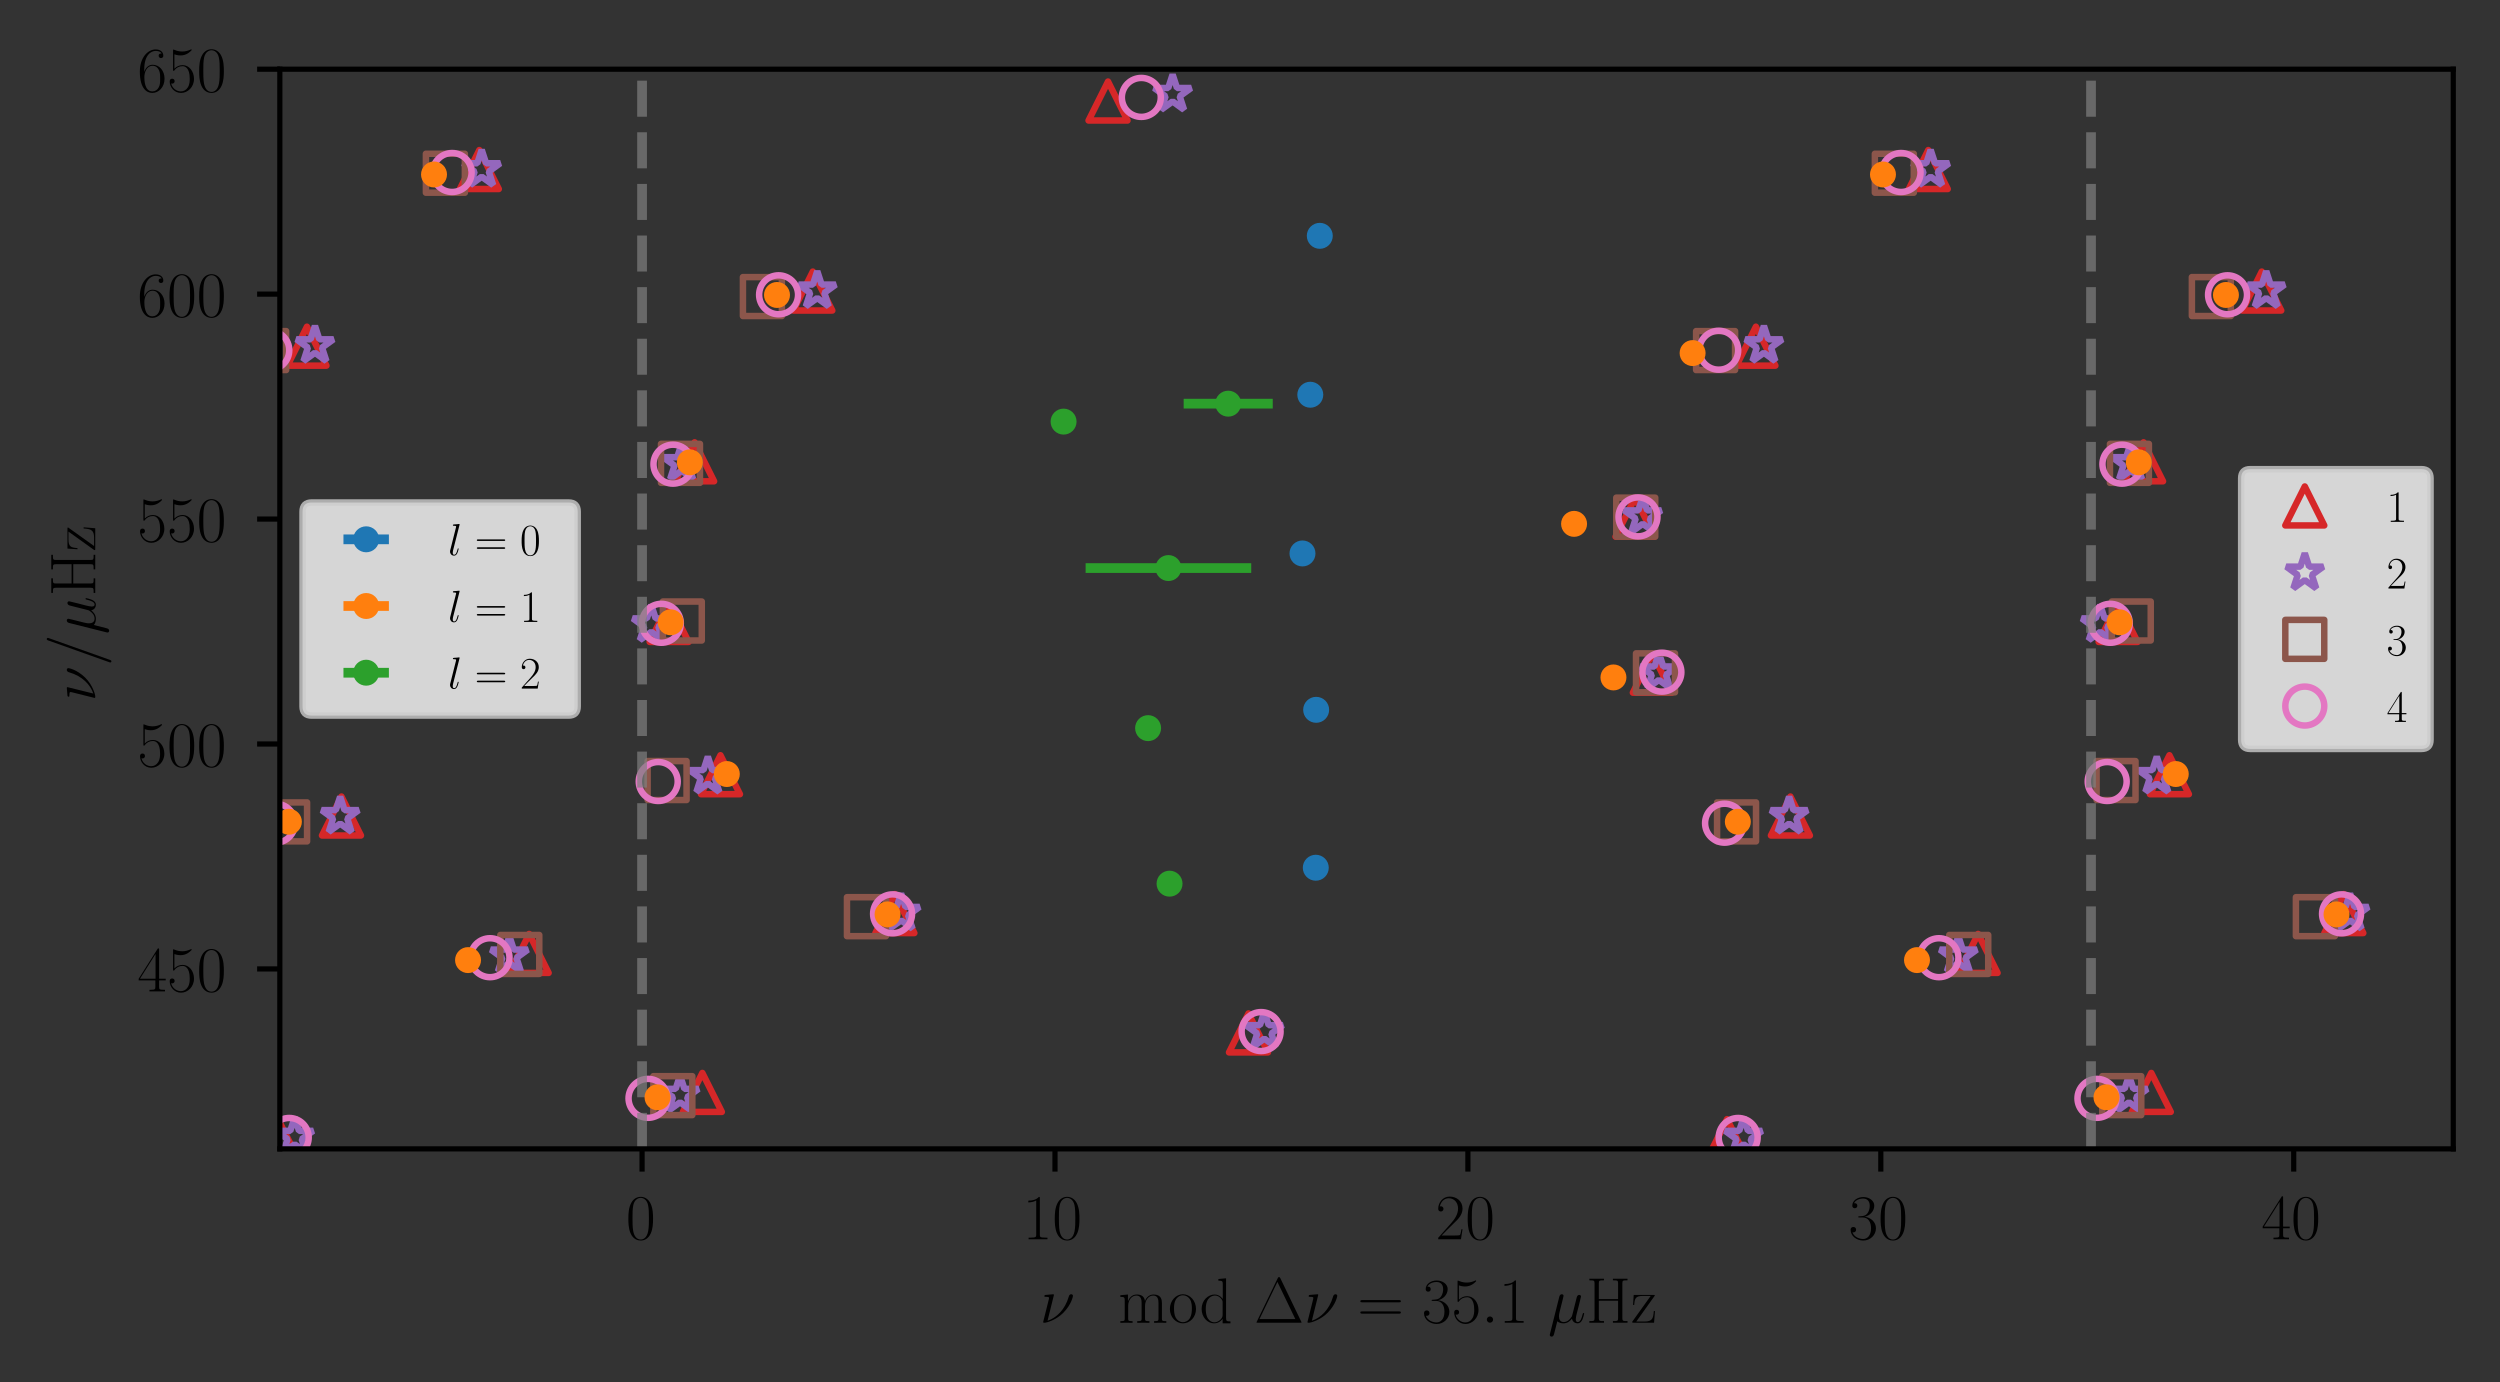 <?xml version="1.0" encoding="utf-8" standalone="no"?>
<!DOCTYPE svg PUBLIC "-//W3C//DTD SVG 1.1//EN"
  "http://www.w3.org/Graphics/SVG/1.1/DTD/svg11.dtd">
<!-- Created with matplotlib (https://matplotlib.org/) -->
<svg height="212.891pt" version="1.1" viewBox="0 0 385.107 212.891" width="385.107pt" xmlns="http://www.w3.org/2000/svg" xmlns:xlink="http://www.w3.org/1999/xlink">
 <rect x="0" y="0" width="385.107" height="212.891" fill="#333333" stroke="none"/>
 <defs>
  <style type="text/css">*{stroke-linecap:butt;stroke-linejoin:round;}</style>
 </defs>
 <g id="figure_1">
  <g id="patch_1">
   <path d="M 0 212.891 
L 385.107 212.891 
L 385.107 0 
L 0 0 
z
" style="fill:none;"/>
  </g>
  <g id="axes_1">
   <g id="patch_2">
    <path d="M 43.107 176.979 
L 377.907 176.979 
L 377.907 10.659 
L 43.107 10.659 
z
" style="fill:none;"/>
   </g>
   <g id="matplotlib.axis_1">
    <g id="xtick_1">
     <g id="line2d_1">
      <defs>
       <path d="M 0 0 
L 0 3.5 
" id="m2b1c820582" style="stroke:#000000;stroke-width:0.8;"/>
      </defs>
      <g>
       <use style="stroke:#000000;stroke-width:0.8;" x="98.907" xlink:href="#m2b1c820582" y="176.979"/>
      </g>
     </g>
     <g id="text_1">
      <!-- $\mathdefault{0}$ -->
      <g transform="translate(96.416 190.898)scale(0.1 -0.1)">
       <defs>
        <path d="M 42 31.641 
C 42 37.75 41.906 48.125 37.703 56.109 
C 34 63.109 28.094 65.594 22.906 65.594 
C 18.094 65.594 12 63.406 8.203 56.203 
C 4.203 48.719 3.797 39.438 3.797 31.641 
C 3.797 25.953 3.906 17.281 7 9.672 
C 11.297 -0.609 19 -2 22.906 -2 
C 27.5 -2 34.5 -0.109 38.594 9.375 
C 41.594 16.281 42 24.359 42 31.641 
z
M 22.906 -0.406 
C 16.5 -0.406 12.703 5.078 11.297 12.688 
C 10.203 18.562 10.203 27.156 10.203 32.75 
C 10.203 40.438 10.203 46.828 11.5 52.922 
C 13.406 61.391 19 64 22.906 64 
C 27 64 32.297 61.297 34.203 53.125 
C 35.5 47.438 35.594 40.734 35.594 32.75 
C 35.594 26.25 35.594 18.266 34.406 12.375 
C 32.297 1.484 26.406 -0.406 22.906 -0.406 
z
" id="CMR17-48"/>
       </defs>
       <use transform="scale(0.996)" xlink:href="#CMR17-48"/>
      </g>
     </g>
    </g>
    <g id="xtick_2">
     <g id="line2d_2">
      <g>
       <use style="stroke:#000000;stroke-width:0.8;" x="162.513" xlink:href="#m2b1c820582" y="176.979"/>
      </g>
     </g>
     <g id="text_2">
      <!-- $\mathdefault{10}$ -->
      <g transform="translate(157.531 190.898)scale(0.1 -0.1)">
       <defs>
        <path d="M 26.594 63.406 
C 26.594 65.5 26.5 65.5 25.094 65.5 
C 21.203 61.188 15.297 59.797 9.703 59.797 
C 9.406 59.797 8.906 59.797 8.797 59.5 
C 8.703 59.297 8.703 59.094 8.703 57 
C 11.797 57 17 57.594 21 59.984 
L 21 7.203 
C 21 3.688 20.797 2.5 12.203 2.5 
L 9.203 2.5 
L 9.203 0 
C 14 0 19 0 23.797 0 
C 28.594 0 33.594 0 38.406 0 
L 38.406 2.5 
L 35.406 2.5 
C 26.797 2.5 26.594 3.594 26.594 7.156 
z
" id="CMR17-49"/>
       </defs>
       <use transform="scale(0.996)" xlink:href="#CMR17-49"/>
       <use transform="translate(45.69 0)scale(0.996)" xlink:href="#CMR17-48"/>
      </g>
     </g>
    </g>
    <g id="xtick_3">
     <g id="line2d_3">
      <g>
       <use style="stroke:#000000;stroke-width:0.8;" x="226.119" xlink:href="#m2b1c820582" y="176.979"/>
      </g>
     </g>
     <g id="text_3">
      <!-- $\mathdefault{20}$ -->
      <g transform="translate(221.138 190.898)scale(0.1 -0.1)">
       <defs>
        <path d="M 41.703 15.453 
L 39.906 15.453 
C 38.906 8.375 38.094 7.172 37.703 6.562 
C 37.203 5.766 30 5.766 28.594 5.766 
L 9.406 5.766 
C 13 9.672 20 16.75 28.5 24.953 
C 34.594 30.734 41.703 37.531 41.703 47.422 
C 41.703 59.219 32.297 66 21.797 66 
C 10.797 66 4.094 56.312 4.094 47.344 
C 4.094 43.438 7 42.938 8.203 42.938 
C 9.203 42.938 12.203 43.547 12.203 47.031 
C 12.203 50.109 9.594 51 8.203 51 
C 7.594 51 7 50.906 6.594 50.703 
C 8.5 59.219 14.297 63.406 20.406 63.406 
C 29.094 63.406 34.797 56.516 34.797 47.422 
C 34.797 38.734 29.703 31.25 24 24.75 
L 4.094 2.281 
L 4.094 0 
L 39.297 0 
z
" id="CMR17-50"/>
       </defs>
       <use transform="scale(0.996)" xlink:href="#CMR17-50"/>
       <use transform="translate(45.69 0)scale(0.996)" xlink:href="#CMR17-48"/>
      </g>
     </g>
    </g>
    <g id="xtick_4">
     <g id="line2d_4">
      <g>
       <use style="stroke:#000000;stroke-width:0.8;" x="289.725" xlink:href="#m2b1c820582" y="176.979"/>
      </g>
     </g>
     <g id="text_4">
      <!-- $\mathdefault{30}$ -->
      <g transform="translate(284.744 190.898)scale(0.1 -0.1)">
       <defs>
        <path d="M 22.094 33.703 
C 31 33.703 34.906 25.969 34.906 17.031 
C 34.906 5 28.5 0.391 22.703 0.391 
C 17.406 0.391 8.797 3.031 6.094 10.828 
C 6.594 10.625 7.094 10.625 7.594 10.625 
C 10 10.625 11.797 12.219 11.797 14.812 
C 11.797 17.703 9.594 19 7.594 19 
C 5.906 19 3.297 18.203 3.297 14.469 
C 3.297 5.234 12.297 -2 22.906 -2 
C 34 -2 42.5 6.719 42.5 16.953 
C 42.5 26.672 34.5 33.703 25 34.797 
C 32.594 36.375 39.906 43.062 39.906 52.016 
C 39.906 59.688 32 65.297 23 65.297 
C 13.906 65.297 5.906 59.828 5.906 52.016 
C 5.906 48.594 8.5 48 9.797 48 
C 11.906 48 13.703 49.297 13.703 51.891 
C 13.703 54.469 11.906 55.766 9.797 55.766 
C 9.406 55.766 8.906 55.766 8.5 55.578 
C 11.406 61.859 19.297 63 22.797 63 
C 26.297 63 32.906 61.328 32.906 51.875 
C 32.906 49.109 32.5 44.188 29.094 39.844 
C 26.094 36 22.703 36 19.406 35.688 
C 18.906 35.688 16.594 35.453 16.203 35.453 
C 15.5 35.359 15.094 35.266 15.094 34.5 
C 15.094 33.797 15.203 33.703 17.203 33.703 
z
" id="CMR17-51"/>
       </defs>
       <use transform="scale(0.996)" xlink:href="#CMR17-51"/>
       <use transform="translate(45.69 0)scale(0.996)" xlink:href="#CMR17-48"/>
      </g>
     </g>
    </g>
    <g id="xtick_5">
     <g id="line2d_5">
      <g>
       <use style="stroke:#000000;stroke-width:0.8;" x="353.331" xlink:href="#m2b1c820582" y="176.979"/>
      </g>
     </g>
     <g id="text_5">
      <!-- $\mathdefault{40}$ -->
      <g transform="translate(348.35 190.898)scale(0.1 -0.1)">
       <defs>
        <path d="M 33.594 64.406 
C 33.594 66.5 33.5 66.5 31.703 66.5 
L 2 19.594 
L 2 17 
L 27.797 17 
L 27.797 7.141 
C 27.797 3.5 27.594 2.5 20.594 2.5 
L 18.703 2.5 
L 18.703 0 
C 21.906 0 27.297 0 30.703 0 
C 34.094 0 39.5 0 42.703 0 
L 42.703 2.5 
L 40.797 2.5 
C 33.797 2.5 33.594 3.5 33.594 7.141 
L 33.594 17 
L 43.797 17 
L 43.797 19.594 
L 33.594 19.594 
z
M 28.094 57.859 
L 28.094 19.594 
L 4 19.594 
z
" id="CMR17-52"/>
       </defs>
       <use transform="scale(0.996)" xlink:href="#CMR17-52"/>
       <use transform="translate(45.69 0)scale(0.996)" xlink:href="#CMR17-48"/>
      </g>
     </g>
    </g>
    <g id="text_6">
     <!-- $\nu \mod \Delta\nu=35.1\ \mu$Hz -->
     <g transform="translate(160.162 203.753)scale(0.1 -0.1)">
      <defs>
       <path d="M 22 43.016 
C 22 43.406 21.703 44 20.906 44 
C 20.203 44 10.797 42.984 9.297 42.984 
C 8.203 42.875 7.203 42.781 7.203 40.984 
C 7.203 40 8 40 9.406 40 
C 14.094 40 14.406 39.297 14.406 38.203 
C 14.406 37.797 14.203 36.609 14.094 36.219 
L 5.297 1 
C 5.297 0.594 5.594 0 6.297 0 
L 8.406 0 
C 9.797 0 25 3.594 36.703 15.562 
C 49.594 28.844 51.406 41.125 51.406 41.516 
C 51.406 43.109 50.094 44 48.797 44 
C 45.906 44 45.203 41.312 45 40.609 
C 39.094 19.75 25.406 7.391 12.094 3 
z
" id="CMMI12-23"/>
       <path d="M 67.594 30.203 
C 67.594 35.188 66.703 43.594 54.797 43.594 
C 48 43.594 43.297 39 41.5 33.609 
L 41.406 33.609 
C 40.203 41.812 34.297 43.594 28.703 43.594 
C 20.797 43.594 16.703 37.5 15.203 33.5 
L 15.094 33.5 
L 15.094 43.594 
L 3.297 42.5 
L 3.297 39.906 
C 9.203 39.906 10.094 39.297 10.094 34.5 
L 10.094 6.688 
C 10.094 2.875 9.703 2.391 3.297 2.391 
L 3.297 -0.203 
C 5.703 0 10.094 0 12.703 0 
C 15.297 0 19.797 0 22.203 -0.203 
L 22.203 2.391 
C 15.797 2.391 15.406 2.781 15.406 6.688 
L 15.406 25.906 
C 15.406 35.109 21 42 28 42 
C 35.406 42 36.203 35.406 36.203 30.594 
L 36.203 6.688 
C 36.203 2.875 35.797 2.391 29.406 2.391 
L 29.406 -0.203 
C 31.797 0 36.203 0 38.797 0 
C 41.406 0 45.906 0 48.297 -0.203 
L 48.297 2.391 
C 41.906 2.391 41.5 2.781 41.5 6.688 
L 41.5 25.906 
C 41.5 35.109 47.094 42 54.094 42 
C 61.5 42 62.297 35.406 62.297 30.594 
L 62.297 6.688 
C 62.297 2.875 61.906 2.391 55.5 2.391 
L 55.5 -0.203 
C 57.906 0 62.297 0 64.906 0 
C 67.5 0 72 0 74.406 -0.203 
L 74.406 2.391 
C 68 2.391 67.594 2.781 67.594 6.688 
z
" id="CMR17-109"/>
       <path d="M 43.094 21.188 
C 43.094 34 33.797 44 22.906 44 
C 12 44 2.703 34 2.703 21.188 
C 2.703 8.609 12 -1 22.906 -1 
C 33.797 -1 43.094 8.609 43.094 21.188 
z
M 22.906 0.797 
C 18.203 0.797 14.203 3.594 11.906 7.5 
C 9.406 11.984 9.094 17.594 9.094 22 
C 9.094 26.203 9.297 31.406 11.906 35.906 
C 13.906 39.203 17.797 42.406 22.906 42.406 
C 27.406 42.406 31.203 39.906 33.594 36.406 
C 36.703 31.703 36.703 25.109 36.703 22 
C 36.703 18.094 36.5 12.109 33.797 7.297 
C 31 2.703 26.703 0.797 22.906 0.797 
z
" id="CMR17-111"/>
       <path d="M 29.203 67.594 
L 29.203 65 
C 35.094 65 36 64.406 36 59.688 
L 36 36.641 
C 35.594 37.141 31.5 43.594 23.406 43.594 
C 13.203 43.594 3.297 34.5 3.297 21.312 
C 3.297 8.203 12.594 -1 22.406 -1 
C 30.906 -1 35.297 5.266 35.797 5.938 
L 35.797 -0.984 
L 47.906 -0.984 
L 47.906 2 
C 42 2 41.094 2.594 41.094 7.391 
L 41.094 68.688 
z
M 35.797 11.797 
C 35.797 8.797 34 6.094 31.703 4.094 
C 28.297 1.094 24.906 0.594 23 0.594 
C 20.094 0.594 9.703 2.094 9.703 21.188 
C 9.703 40.812 21.297 42 23.906 42 
C 28.5 42 32.203 39.406 34.5 35.797 
C 35.797 33.703 35.797 33.406 35.797 31.609 
z
" id="CMR17-100"/>
       <path d="M 40.594 68.797 
C 39.797 70.5 39.406 70.5 38.594 70.5 
C 37.406 70.5 37.297 70.297 36.594 68.891 
L 4.203 1.703 
C 4.094 1.5 3.703 0.594 3.703 0.5 
C 3.703 0.094 3.797 0 5.594 0 
L 71.5 0 
C 73.297 0 73.406 0.094 73.406 0.5 
C 73.406 0.594 73 1.5 72.906 1.703 
z
M 36.094 63.094 
L 63.797 5.594 
L 8.297 5.594 
z
" id="CMR17-1"/>
       <path d="M 64.297 31.516 
C 65.797 31.516 67.297 31.516 67.297 33.203 
C 67.297 35 65.594 35 63.906 35 
L 8 35 
C 6.297 35 4.594 35 4.594 33.203 
C 4.594 31.516 6.094 31.516 7.594 31.516 
z
M 63.906 14 
C 65.594 14 67.297 14 67.297 15.797 
C 67.297 17.484 65.797 17.484 64.297 17.484 
L 7.594 17.484 
C 6.094 17.484 4.594 17.484 4.594 15.797 
C 4.594 14 6.297 14 8 14 
z
" id="CMR17-61"/>
       <path d="M 11.406 57.688 
C 12.406 57.281 16.5 56 20.703 56 
C 30 56 35.094 61.109 38 64.062 
C 38 64.953 38 65.5 37.406 65.5 
C 37.297 65.5 37.094 65.5 36.297 65.047 
C 32.797 63.406 28.703 62.078 23.703 62.078 
C 20.703 62.078 16.203 62.484 11.297 64.672 
C 10.203 65.172 10 65.172 9.906 65.172 
C 9.406 65.172 9.297 65.062 9.297 63.078 
L 9.297 34.422 
C 9.297 32.641 9.297 32.141 10.297 32.141 
C 10.797 32.141 11 32.344 11.5 33.031 
C 14.703 37.516 19.094 39.406 24.094 39.406 
C 27.594 39.406 35.094 37.219 35.094 20.141 
C 35.094 16.953 35.094 11.172 32.094 6.578 
C 29.594 2.484 25.703 0.391 21.406 0.391 
C 14.797 0.391 8.094 5 6.297 12.719 
C 6.703 12.609 7.5 12.422 7.906 12.422 
C 9.203 12.422 11.703 13.125 11.703 16.219 
C 11.703 18.906 9.797 20 7.906 20 
C 5.594 20 4.094 18.594 4.094 15.797 
C 4.094 7.094 11 -2 21.594 -2 
C 31.906 -2 41.703 6.875 41.703 19.75 
C 41.703 31.719 33.906 41 24.203 41 
C 19.094 41 14.797 39.109 11.406 35.531 
z
" id="CMR17-53"/>
       <path d="M 18.406 4.797 
C 18.406 7.688 16 9.672 13.594 9.672 
C 10.703 9.672 8.703 7.281 8.703 4.891 
C 8.703 2 11.094 0 13.5 0 
C 16.406 0 18.406 2.391 18.406 4.797 
z
" id="CMMI12-58"/>
       <path d="M 14.406 2.188 
C 16.906 -0.094 20.594 -1 24 -1 
C 30.406 -1 34.797 3.25 37.094 6.328 
C 38.094 1.078 42.297 -1 45.797 -1 
C 48.797 -1 51.203 0.781 53 4.328 
C 54.594 7.703 56 13.734 56 14.109 
C 56 14.609 55.594 15 55 15 
C 54.094 15 54 14.5 53.594 13.031 
C 52.094 7.203 50.203 1 46.094 1 
C 43.203 1 43 3.578 43 5.594 
C 43 7.875 43.906 11.484 44.594 14.469 
L 47.406 25.234 
C 47.797 27.141 48.906 31.609 49.406 33.422 
C 50 35.812 51.094 40.109 51.094 40.5 
C 51.094 42 49.906 43 48.406 43 
C 47.5 43 45.406 42.594 44.594 39.609 
L 37.594 11.875 
C 37.094 9.875 37.094 9.672 35.797 8.078 
C 34.594 6.391 30.703 1 24.406 1 
C 18.797 1 17 5.094 17 9.766 
C 17 12.672 17.906 16.156 18.297 17.859 
L 22.797 35.828 
C 23.297 37.719 24.094 40.906 24.094 41.516 
C 24.094 43.109 22.797 44 21.5 44 
C 20.594 44 18.406 43.703 17.594 40.5 
L 3.094 -17.297 
C 3 -17.797 2.797 -18.391 2.797 -19 
C 2.797 -20.5 4 -21.5 5.5 -21.5 
C 8.406 -21.5 9 -19.188 9.703 -16.406 
z
" id="CMMI12-22"/>
       <path d="M 56.094 61.016 
C 56.094 65.5 57.203 65.5 64.094 65.5 
L 64.094 68 
C 61.203 68 55.906 68 52.797 68 
C 49.703 68 44.406 68 41.5 68 
L 41.5 65.5 
C 48.406 65.5 49.5 65.5 49.5 61 
L 49.5 36.578 
L 19.703 36.578 
L 19.703 61 
C 19.703 65.5 20.797 65.5 27.703 65.5 
L 27.703 68 
C 24.797 68 19.5 68 16.406 68 
C 13.297 68 8 68 5.094 68 
L 5.094 65.5 
C 12 65.5 13.094 65.5 13.094 61.016 
L 13.094 6.984 
C 13.094 2.5 12 2.5 5.094 2.5 
L 5.094 0 
C 8 0 13.297 0 16.406 0 
C 19.5 0 24.797 0 27.703 0 
L 27.703 2.5 
C 20.797 2.5 19.703 2.5 19.703 6.969 
L 19.703 34 
L 49.5 34 
L 49.5 6.969 
C 49.5 2.5 48.406 2.5 41.5 2.5 
L 41.5 0 
C 44.406 0 49.703 0 52.797 0 
C 55.906 0 61.203 0 64.094 0 
L 64.094 2.5 
C 57.203 2.5 56.094 2.5 56.094 6.984 
z
" id="CMR17-72"/>
       <path d="M 36.094 40.703 
C 36.906 41.719 36.906 41.906 36.906 42.109 
C 36.906 43 36.5 43 34.703 43 
L 4.297 43 
L 3.297 27.5 
L 5.094 27.5 
C 5.797 37.203 6.906 41.406 18.406 41.406 
L 30.594 41.406 
L 2 1.5 
C 2 0 2.094 0 4.203 0 
L 35.797 0 
L 37.203 18 
L 35.406 18 
C 34.594 6.906 33.297 1.797 21.094 1.797 
L 8.297 1.797 
z
" id="CMR17-122"/>
      </defs>
      <use transform="scale(0.996)" xlink:href="#CMMI12-23"/>
      <use transform="translate(120.9 0)scale(0.996)" xlink:href="#CMR17-109"/>
      <use transform="translate(197.82 0)scale(0.996)" xlink:href="#CMR17-111"/>
      <use transform="translate(246.113 0)scale(0.996)" xlink:href="#CMR17-100"/>
      <use transform="translate(330.217 0)scale(0.996)" xlink:href="#CMR17-1"/>
      <use transform="translate(407.137 0)scale(0.996)" xlink:href="#CMMI12-23"/>
      <use transform="translate(489.293 0)scale(0.996)" xlink:href="#CMR17-61"/>
      <use transform="translate(588.682 0)scale(0.996)" xlink:href="#CMR17-51"/>
      <use transform="translate(634.373 0)scale(0.996)" xlink:href="#CMR17-53"/>
      <use transform="translate(680.063 0)scale(0.996)" xlink:href="#CMMI12-58"/>
      <use transform="translate(707.16 0)scale(0.996)" xlink:href="#CMR17-49"/>
      <use transform="translate(782.927 0)scale(0.996)" xlink:href="#CMMI12-22"/>
      <use transform="translate(841.618 0)scale(0.996)" xlink:href="#CMR17-72"/>
      <use transform="translate(910.691 0)scale(0.996)" xlink:href="#CMR17-122"/>
     </g>
    </g>
   </g>
   <g id="matplotlib.axis_2">
    <g id="ytick_1">
     <g id="line2d_6">
      <defs>
       <path d="M 0 0 
L -3.5 0 
" id="me8d53c0858" style="stroke:#000000;stroke-width:0.8;"/>
      </defs>
      <g>
       <use style="stroke:#000000;stroke-width:0.8;" x="43.107" xlink:href="#me8d53c0858" y="149.259"/>
      </g>
     </g>
     <g id="text_7">
      <!-- $\mathdefault{450}$ -->
      <g transform="translate(21.163 152.718)scale(0.1 -0.1)">
       <use transform="scale(0.996)" xlink:href="#CMR17-52"/>
       <use transform="translate(45.69 0)scale(0.996)" xlink:href="#CMR17-53"/>
       <use transform="translate(91.381 0)scale(0.996)" xlink:href="#CMR17-48"/>
      </g>
     </g>
    </g>
    <g id="ytick_2">
     <g id="line2d_7">
      <g>
       <use style="stroke:#000000;stroke-width:0.8;" x="43.107" xlink:href="#me8d53c0858" y="114.609"/>
      </g>
     </g>
     <g id="text_8">
      <!-- $\mathdefault{500}$ -->
      <g transform="translate(21.163 118.068)scale(0.1 -0.1)">
       <use transform="scale(0.996)" xlink:href="#CMR17-53"/>
       <use transform="translate(45.69 0)scale(0.996)" xlink:href="#CMR17-48"/>
       <use transform="translate(91.381 0)scale(0.996)" xlink:href="#CMR17-48"/>
      </g>
     </g>
    </g>
    <g id="ytick_3">
     <g id="line2d_8">
      <g>
       <use style="stroke:#000000;stroke-width:0.8;" x="43.107" xlink:href="#me8d53c0858" y="79.959"/>
      </g>
     </g>
     <g id="text_9">
      <!-- $\mathdefault{550}$ -->
      <g transform="translate(21.163 83.418)scale(0.1 -0.1)">
       <use transform="scale(0.996)" xlink:href="#CMR17-53"/>
       <use transform="translate(45.69 0)scale(0.996)" xlink:href="#CMR17-53"/>
       <use transform="translate(91.381 0)scale(0.996)" xlink:href="#CMR17-48"/>
      </g>
     </g>
    </g>
    <g id="ytick_4">
     <g id="line2d_9">
      <g>
       <use style="stroke:#000000;stroke-width:0.8;" x="43.107" xlink:href="#me8d53c0858" y="45.309"/>
      </g>
     </g>
     <g id="text_10">
      <!-- $\mathdefault{600}$ -->
      <g transform="translate(21.163 48.768)scale(0.1 -0.1)">
       <defs>
        <path d="M 10.594 34 
C 10.594 57.656 21.797 63 28.297 63 
C 30.406 63 35.5 62.641 37.5 59 
C 35.906 59 32.906 59 32.906 55.516 
C 32.906 52.828 35.094 51.922 36.5 51.922 
C 37.406 51.922 40.094 52.312 40.094 55.625 
C 40.094 61.781 35.094 65.297 28.203 65.297 
C 16.297 65.297 3.797 52.969 3.797 31 
C 3.797 3.953 15.094 -2 23.094 -2 
C 32.797 -2 42 6.672 42 20.047 
C 42 32.516 33.906 41.594 23.703 41.594 
C 17.594 41.594 13.094 37.609 10.594 30.625 
z
M 23.094 0.391 
C 10.797 0.391 10.797 18.75 10.797 22.438 
C 10.797 29.625 14.203 40 23.5 40 
C 25.203 40 30.094 40 33.406 33.125 
C 35.203 29.219 35.203 25.141 35.203 20.141 
C 35.203 14.75 35.203 10.781 33.094 6.781 
C 30.906 2.672 27.703 0.391 23.094 0.391 
z
" id="CMR17-54"/>
       </defs>
       <use transform="scale(0.996)" xlink:href="#CMR17-54"/>
       <use transform="translate(45.69 0)scale(0.996)" xlink:href="#CMR17-48"/>
       <use transform="translate(91.381 0)scale(0.996)" xlink:href="#CMR17-48"/>
      </g>
     </g>
    </g>
    <g id="ytick_5">
     <g id="line2d_10">
      <g>
       <use style="stroke:#000000;stroke-width:0.8;" x="43.107" xlink:href="#me8d53c0858" y="10.659"/>
      </g>
     </g>
     <g id="text_11">
      <!-- $\mathdefault{650}$ -->
      <g transform="translate(21.163 14.118)scale(0.1 -0.1)">
       <use transform="scale(0.996)" xlink:href="#CMR17-54"/>
       <use transform="translate(45.69 0)scale(0.996)" xlink:href="#CMR17-53"/>
       <use transform="translate(91.381 0)scale(0.996)" xlink:href="#CMR17-48"/>
      </g>
     </g>
    </g>
    <g id="text_12">
     <!-- $\nu/\mu$Hz -->
     <g transform="translate(14.672 108.039)rotate(-90)scale(0.1 -0.1)">
      <defs>
       <path d="M 42.906 71.281 
C 42.906 71.391 43.5 72.906 43.5 73.094 
C 43.5 74.297 42.5 75 41.703 75 
C 41.203 75 40.297 75 39.5 72.797 
L 6 -21.297 
C 6 -21.406 5.406 -22.891 5.406 -23.094 
C 5.406 -24.297 6.406 -25 7.203 -25 
C 7.797 -25 8.703 -24.891 9.406 -22.797 
z
" id="CMMI12-61"/>
      </defs>
      <use transform="scale(0.996)" xlink:href="#CMMI12-23"/>
      <use transform="translate(54.483 0)scale(0.996)" xlink:href="#CMMI12-61"/>
      <use transform="translate(103.258 0)scale(0.996)" xlink:href="#CMMI12-22"/>
      <use transform="translate(161.949 0)scale(0.996)" xlink:href="#CMR17-72"/>
      <use transform="translate(231.022 0)scale(0.996)" xlink:href="#CMR17-122"/>
     </g>
    </g>
   </g>
   <g id="LineCollection_1">
    <path clip-path="url(#pba0dc78b53)" style="fill:none;stroke:#1f77b4;stroke-width:1.5;"/>
    <path clip-path="url(#pba0dc78b53)" style="fill:none;stroke:#1f77b4;stroke-width:1.5;"/>
    <path clip-path="url(#pba0dc78b53)" style="fill:none;stroke:#1f77b4;stroke-width:1.5;"/>
    <path clip-path="url(#pba0dc78b53)" style="fill:none;stroke:#1f77b4;stroke-width:1.5;"/>
    <path clip-path="url(#pba0dc78b53)" style="fill:none;stroke:#1f77b4;stroke-width:1.5;"/>
   </g>
   <g id="LineCollection_2">
    <path clip-path="url(#pba0dc78b53)" style="fill:none;stroke:#1f77b4;stroke-width:1.5;"/>
    <path clip-path="url(#pba0dc78b53)" style="fill:none;stroke:#1f77b4;stroke-width:1.5;"/>
    <path clip-path="url(#pba0dc78b53)" style="fill:none;stroke:#1f77b4;stroke-width:1.5;"/>
    <path clip-path="url(#pba0dc78b53)" style="fill:none;stroke:#1f77b4;stroke-width:1.5;"/>
    <path clip-path="url(#pba0dc78b53)" style="fill:none;stroke:#1f77b4;stroke-width:1.5;"/>
   </g>
   <g id="LineCollection_3">
    <path clip-path="url(#pba0dc78b53)" d="M 202.626 133.668 
L 202.748 133.668 
" style="fill:none;stroke:#1f77b4;stroke-width:1.5;"/>
    <path clip-path="url(#pba0dc78b53)" d="M 202.623 109.343 
L 202.867 109.343 
" style="fill:none;stroke:#1f77b4;stroke-width:1.5;"/>
    <path clip-path="url(#pba0dc78b53)" d="M 200.581 85.255 
L 200.694 85.255 
" style="fill:none;stroke:#1f77b4;stroke-width:1.5;"/>
    <path clip-path="url(#pba0dc78b53)" d="M 201.76 60.806 
L 201.922 60.806 
" style="fill:none;stroke:#1f77b4;stroke-width:1.5;"/>
    <path clip-path="url(#pba0dc78b53)" d="M 203.227 36.328 
L 203.381 36.328 
" style="fill:none;stroke:#1f77b4;stroke-width:1.5;"/>
   </g>
   <g id="LineCollection_4">
    <path clip-path="url(#pba0dc78b53)" style="fill:none;stroke:#ff7f0e;stroke-width:1.5;"/>
    <path clip-path="url(#pba0dc78b53)" d="M 72.044 147.896 
L 72.152 147.896 
" style="fill:none;stroke:#ff7f0e;stroke-width:1.5;"/>
    <path clip-path="url(#pba0dc78b53)" style="fill:none;stroke:#ff7f0e;stroke-width:1.5;"/>
    <path clip-path="url(#pba0dc78b53)" d="M 44.274 126.584 
L 44.726 126.584 
" style="fill:none;stroke:#ff7f0e;stroke-width:1.5;"/>
    <path clip-path="url(#pba0dc78b53)" style="fill:none;stroke:#ff7f0e;stroke-width:1.5;"/>
    <path clip-path="url(#pba0dc78b53)" d="M 25.264 104.354 
L 25.417 104.354 
" style="fill:none;stroke:#ff7f0e;stroke-width:1.5;"/>
    <path clip-path="url(#pba0dc78b53)" style="fill:none;stroke:#ff7f0e;stroke-width:1.5;"/>
    <path clip-path="url(#pba0dc78b53)" d="M 19.123 80.697 
L 19.426 80.697 
" style="fill:none;stroke:#ff7f0e;stroke-width:1.5;"/>
    <path clip-path="url(#pba0dc78b53)" style="fill:none;stroke:#ff7f0e;stroke-width:1.5;"/>
    <path clip-path="url(#pba0dc78b53)" d="M 37.426 54.389 
L 37.643 54.389 
" style="fill:none;stroke:#ff7f0e;stroke-width:1.5;"/>
    <path clip-path="url(#pba0dc78b53)" style="fill:none;stroke:#ff7f0e;stroke-width:1.5;"/>
    <path clip-path="url(#pba0dc78b53)" d="M 66.746 26.876 
L 66.968 26.876 
" style="fill:none;stroke:#ff7f0e;stroke-width:1.5;"/>
   </g>
   <g id="LineCollection_5">
    <path clip-path="url(#pba0dc78b53)" d="M 324.419 169.033 
L 324.555 169.033 
" style="fill:none;stroke:#ff7f0e;stroke-width:1.5;"/>
    <path clip-path="url(#pba0dc78b53)" style="fill:none;stroke:#ff7f0e;stroke-width:1.5;"/>
    <path clip-path="url(#pba0dc78b53)" d="M 359.845 140.855 
L 359.999 140.855 
" style="fill:none;stroke:#ff7f0e;stroke-width:1.5;"/>
    <path clip-path="url(#pba0dc78b53)" style="fill:none;stroke:#ff7f0e;stroke-width:1.5;"/>
    <path clip-path="url(#pba0dc78b53)" d="M 335.085 119.234 
L 335.238 119.234 
" style="fill:none;stroke:#ff7f0e;stroke-width:1.5;"/>
    <path clip-path="url(#pba0dc78b53)" style="fill:none;stroke:#ff7f0e;stroke-width:1.5;"/>
    <path clip-path="url(#pba0dc78b53)" d="M 326.441 95.859 
L 326.577 95.859 
" style="fill:none;stroke:#ff7f0e;stroke-width:1.5;"/>
    <path clip-path="url(#pba0dc78b53)" style="fill:none;stroke:#ff7f0e;stroke-width:1.5;"/>
    <path clip-path="url(#pba0dc78b53)" d="M 329.398 71.219 
L 329.533 71.219 
" style="fill:none;stroke:#ff7f0e;stroke-width:1.5;"/>
    <path clip-path="url(#pba0dc78b53)" style="fill:none;stroke:#ff7f0e;stroke-width:1.5;"/>
    <path clip-path="url(#pba0dc78b53)" d="M 342.82 45.438 
L 342.96 45.438 
" style="fill:none;stroke:#ff7f0e;stroke-width:1.5;"/>
    <path clip-path="url(#pba0dc78b53)" style="fill:none;stroke:#ff7f0e;stroke-width:1.5;"/>
   </g>
   <g id="LineCollection_6">
    <path clip-path="url(#pba0dc78b53)" d="M 101.219 169.033 
L 101.355 169.033 
" style="fill:none;stroke:#ff7f0e;stroke-width:1.5;"/>
    <path clip-path="url(#pba0dc78b53)" d="M 295.244 147.896 
L 295.352 147.896 
" style="fill:none;stroke:#ff7f0e;stroke-width:1.5;"/>
    <path clip-path="url(#pba0dc78b53)" d="M 136.645 140.855 
L 136.799 140.855 
" style="fill:none;stroke:#ff7f0e;stroke-width:1.5;"/>
    <path clip-path="url(#pba0dc78b53)" d="M 267.474 126.584 
L 267.926 126.584 
" style="fill:none;stroke:#ff7f0e;stroke-width:1.5;"/>
    <path clip-path="url(#pba0dc78b53)" d="M 111.885 119.234 
L 112.038 119.234 
" style="fill:none;stroke:#ff7f0e;stroke-width:1.5;"/>
    <path clip-path="url(#pba0dc78b53)" d="M 248.464 104.354 
L 248.617 104.354 
" style="fill:none;stroke:#ff7f0e;stroke-width:1.5;"/>
    <path clip-path="url(#pba0dc78b53)" d="M 103.241 95.859 
L 103.377 95.859 
" style="fill:none;stroke:#ff7f0e;stroke-width:1.5;"/>
    <path clip-path="url(#pba0dc78b53)" d="M 242.323 80.697 
L 242.626 80.697 
" style="fill:none;stroke:#ff7f0e;stroke-width:1.5;"/>
    <path clip-path="url(#pba0dc78b53)" d="M 106.198 71.219 
L 106.333 71.219 
" style="fill:none;stroke:#ff7f0e;stroke-width:1.5;"/>
    <path clip-path="url(#pba0dc78b53)" d="M 260.626 54.389 
L 260.843 54.389 
" style="fill:none;stroke:#ff7f0e;stroke-width:1.5;"/>
    <path clip-path="url(#pba0dc78b53)" d="M 119.62 45.438 
L 119.76 45.438 
" style="fill:none;stroke:#ff7f0e;stroke-width:1.5;"/>
    <path clip-path="url(#pba0dc78b53)" d="M 289.946 26.876 
L 290.168 26.876 
" style="fill:none;stroke:#ff7f0e;stroke-width:1.5;"/>
   </g>
   <g id="LineCollection_7">
    <path clip-path="url(#pba0dc78b53)" style="fill:none;stroke:#2ca02c;stroke-width:1.5;"/>
    <path clip-path="url(#pba0dc78b53)" style="fill:none;stroke:#2ca02c;stroke-width:1.5;"/>
    <path clip-path="url(#pba0dc78b53)" style="fill:none;stroke:#2ca02c;stroke-width:1.5;"/>
    <path clip-path="url(#pba0dc78b53)" style="fill:none;stroke:#2ca02c;stroke-width:1.5;"/>
    <path clip-path="url(#pba0dc78b53)" style="fill:none;stroke:#2ca02c;stroke-width:1.5;"/>
   </g>
   <g id="LineCollection_8">
    <path clip-path="url(#pba0dc78b53)" style="fill:none;stroke:#2ca02c;stroke-width:1.5;"/>
    <path clip-path="url(#pba0dc78b53)" style="fill:none;stroke:#2ca02c;stroke-width:1.5;"/>
    <path clip-path="url(#pba0dc78b53)" style="fill:none;stroke:#2ca02c;stroke-width:1.5;"/>
    <path clip-path="url(#pba0dc78b53)" style="fill:none;stroke:#2ca02c;stroke-width:1.5;"/>
    <path clip-path="url(#pba0dc78b53)" style="fill:none;stroke:#2ca02c;stroke-width:1.5;"/>
   </g>
   <g id="LineCollection_9">
    <path clip-path="url(#pba0dc78b53)" d="M 163.691 64.946 
L 163.981 64.946 
" style="fill:none;stroke:#2ca02c;stroke-width:1.5;"/>
    <path clip-path="url(#pba0dc78b53)" d="M 179.987 136.122 
L 180.334 136.122 
" style="fill:none;stroke:#2ca02c;stroke-width:1.5;"/>
    <path clip-path="url(#pba0dc78b53)" d="M 176.779 112.164 
L 176.933 112.164 
" style="fill:none;stroke:#2ca02c;stroke-width:1.5;"/>
    <path clip-path="url(#pba0dc78b53)" d="M 167.231 87.505 
L 192.742 87.505 
" style="fill:none;stroke:#2ca02c;stroke-width:1.5;"/>
    <path clip-path="url(#pba0dc78b53)" d="M 182.333 62.183 
L 196.059 62.183 
" style="fill:none;stroke:#2ca02c;stroke-width:1.5;"/>
   </g>
   <g id="line2d_11">
    <defs>
     <path d="M 0 -3 
L -3 3 
L 3 3 
z
" id="m9847582c15" style="stroke:#d62728;stroke-linejoin:miter;"/>
    </defs>
    <g clip-path="url(#pba0dc78b53)">
     <use style="fill-opacity:0;stroke:#d62728;stroke-linejoin:miter;" x="-1" xlink:href="#m9847582c15" y="253.132"/>
     <use style="fill-opacity:0;stroke:#d62728;stroke-linejoin:miter;" x="31.884" xlink:href="#m9847582c15" y="249.549"/>
     <use style="fill-opacity:0;stroke:#d62728;stroke-linejoin:miter;" x="-1" xlink:href="#m9847582c15" y="247.901"/>
     <use style="fill-opacity:0;stroke:#d62728;stroke-linejoin:miter;" x="-1" xlink:href="#m9847582c15" y="228.814"/>
     <use style="fill-opacity:0;stroke:#d62728;stroke-linejoin:miter;" x="51.849" xlink:href="#m9847582c15" y="223.056"/>
     <use style="fill-opacity:0;stroke:#d62728;stroke-linejoin:miter;" x="-1" xlink:href="#m9847582c15" y="220.091"/>
     <use style="fill-opacity:0;stroke:#d62728;stroke-linejoin:miter;" x="-1" xlink:href="#m9847582c15" y="204.496"/>
     <use style="fill-opacity:0;stroke:#d62728;stroke-linejoin:miter;" x="30.161" xlink:href="#m9847582c15" y="201.101"/>
     <use style="fill-opacity:0;stroke:#d62728;stroke-linejoin:miter;" x="-1" xlink:href="#m9847582c15" y="199.177"/>
     <use style="fill-opacity:0;stroke:#d62728;stroke-linejoin:miter;" x="-1" xlink:href="#m9847582c15" y="180.178"/>
     <use style="fill-opacity:0;stroke:#d62728;stroke-linejoin:miter;" x="42.841" xlink:href="#m9847582c15" y="175.401"/>
     <use style="fill-opacity:0;stroke:#d62728;stroke-linejoin:miter;" x="-1" xlink:href="#m9847582c15" y="173.424"/>
     <use style="fill-opacity:0;stroke:#d62728;stroke-linejoin:miter;" x="-1" xlink:href="#m9847582c15" y="155.86"/>
     <use style="fill-opacity:0;stroke:#d62728;stroke-linejoin:miter;" x="81.513" xlink:href="#m9847582c15" y="146.87"/>
     <use style="fill-opacity:0;stroke:#d62728;stroke-linejoin:miter;" x="-1" xlink:href="#m9847582c15" y="143.835"/>
     <use style="fill-opacity:0;stroke:#d62728;stroke-linejoin:miter;" x="-1" xlink:href="#m9847582c15" y="131.542"/>
     <use style="fill-opacity:0;stroke:#d62728;stroke-linejoin:miter;" x="52.601" xlink:href="#m9847582c15" y="125.702"/>
     <use style="fill-opacity:0;stroke:#d62728;stroke-linejoin:miter;" x="-1" xlink:href="#m9847582c15" y="123.633"/>
     <use style="fill-opacity:0;stroke:#d62728;stroke-linejoin:miter;" x="-1" xlink:href="#m9847582c15" y="107.224"/>
     <use style="fill-opacity:0;stroke:#d62728;stroke-linejoin:miter;" x="31.332" xlink:href="#m9847582c15" y="103.701"/>
     <use style="fill-opacity:0;stroke:#d62728;stroke-linejoin:miter;" x="-1" xlink:href="#m9847582c15" y="102.032"/>
     <use style="fill-opacity:0;stroke:#d62728;stroke-linejoin:miter;" x="-1" xlink:href="#m9847582c15" y="82.906"/>
     <use style="fill-opacity:0;stroke:#d62728;stroke-linejoin:miter;" x="28.667" xlink:href="#m9847582c15" y="79.673"/>
     <use style="fill-opacity:0;stroke:#d62728;stroke-linejoin:miter;" x="-1" xlink:href="#m9847582c15" y="77.926"/>
     <use style="fill-opacity:0;stroke:#d62728;stroke-linejoin:miter;" x="-1" xlink:href="#m9847582c15" y="58.588"/>
     <use style="fill-opacity:0;stroke:#d62728;stroke-linejoin:miter;" x="47.281" xlink:href="#m9847582c15" y="53.327"/>
     <use style="fill-opacity:0;stroke:#d62728;stroke-linejoin:miter;" x="-1" xlink:href="#m9847582c15" y="50.506"/>
     <use style="fill-opacity:0;stroke:#d62728;stroke-linejoin:miter;" x="-1" xlink:href="#m9847582c15" y="34.27"/>
     <use style="fill-opacity:0;stroke:#d62728;stroke-linejoin:miter;" x="73.835" xlink:href="#m9847582c15" y="26.116"/>
     <use style="fill-opacity:0;stroke:#d62728;stroke-linejoin:miter;" x="-1" xlink:href="#m9847582c15" y="19.867"/>
    </g>
   </g>
   <g id="line2d_12">
    <g clip-path="url(#pba0dc78b53)">
     <use style="fill-opacity:0;stroke:#d62728;stroke-linejoin:miter;" x="389.888" xlink:href="#m9847582c15" y="259.18"/>
     <use style="fill-opacity:0;stroke:#d62728;stroke-linejoin:miter;" x="418.91" xlink:href="#m9847582c15" y="256.018"/>
     <use style="fill-opacity:0;stroke:#d62728;stroke-linejoin:miter;" x="478.284" xlink:href="#m9847582c15" y="249.549"/>
     <use style="fill-opacity:0;stroke:#d62728;stroke-linejoin:miter;" x="325.417" xlink:href="#m9847582c15" y="241.886"/>
     <use style="fill-opacity:0;stroke:#d62728;stroke-linejoin:miter;" x="380.315" xlink:href="#m9847582c15" y="235.905"/>
     <use style="fill-opacity:0;stroke:#d62728;stroke-linejoin:miter;" x="419.107" xlink:href="#m9847582c15" y="231.679"/>
     <use style="fill-opacity:0;stroke:#d62728;stroke-linejoin:miter;" x="498.249" xlink:href="#m9847582c15" y="223.056"/>
     <use style="fill-opacity:0;stroke:#d62728;stroke-linejoin:miter;" x="350.908" xlink:href="#m9847582c15" y="214.791"/>
     <use style="fill-opacity:0;stroke:#d62728;stroke-linejoin:miter;" x="386.319" xlink:href="#m9847582c15" y="210.933"/>
     <use style="fill-opacity:0;stroke:#d62728;stroke-linejoin:miter;" x="476.561" xlink:href="#m9847582c15" y="201.101"/>
     <use style="fill-opacity:0;stroke:#d62728;stroke-linejoin:miter;" x="334.091" xlink:href="#m9847582c15" y="192.305"/>
     <use style="fill-opacity:0;stroke:#d62728;stroke-linejoin:miter;" x="380.134" xlink:href="#m9847582c15" y="187.289"/>
     <use style="fill-opacity:0;stroke:#d62728;stroke-linejoin:miter;" x="489.241" xlink:href="#m9847582c15" y="175.401"/>
     <use style="fill-opacity:0;stroke:#d62728;stroke-linejoin:miter;" x="331.392" xlink:href="#m9847582c15" y="168.281"/>
     <use style="fill-opacity:0;stroke:#d62728;stroke-linejoin:miter;" x="415.52" xlink:href="#m9847582c15" y="159.115"/>
     <use style="fill-opacity:0;stroke:#d62728;stroke-linejoin:miter;" x="527.913" xlink:href="#m9847582c15" y="146.87"/>
     <use style="fill-opacity:0;stroke:#d62728;stroke-linejoin:miter;" x="361.049" xlink:href="#m9847582c15" y="140.732"/>
     <use style="fill-opacity:0;stroke:#d62728;stroke-linejoin:miter;" x="499.001" xlink:href="#m9847582c15" y="125.702"/>
     <use style="fill-opacity:0;stroke:#d62728;stroke-linejoin:miter;" x="334.183" xlink:href="#m9847582c15" y="119.341"/>
     <use style="fill-opacity:0;stroke:#d62728;stroke-linejoin:miter;" x="477.732" xlink:href="#m9847582c15" y="103.701"/>
     <use style="fill-opacity:0;stroke:#d62728;stroke-linejoin:miter;" x="326.278" xlink:href="#m9847582c15" y="95.884"/>
     <use style="fill-opacity:0;stroke:#d62728;stroke-linejoin:miter;" x="475.067" xlink:href="#m9847582c15" y="79.673"/>
     <use style="fill-opacity:0;stroke:#d62728;stroke-linejoin:miter;" x="330.201" xlink:href="#m9847582c15" y="71.139"/>
     <use style="fill-opacity:0;stroke:#d62728;stroke-linejoin:miter;" x="493.681" xlink:href="#m9847582c15" y="53.327"/>
     <use style="fill-opacity:0;stroke:#d62728;stroke-linejoin:miter;" x="348.408" xlink:href="#m9847582c15" y="44.837"/>
     <use style="fill-opacity:0;stroke:#d62728;stroke-linejoin:miter;" x="520.235" xlink:href="#m9847582c15" y="26.116"/>
     <use style="fill-opacity:0;stroke:#d62728;stroke-linejoin:miter;" x="393.884" xlink:href="#m9847582c15" y="15.564"/>
     <use style="fill-opacity:0;stroke:#d62728;stroke-linejoin:miter;" x="322.533" xlink:href="#m9847582c15" y="-0.98"/>
    </g>
   </g>
   <g id="line2d_13">
    <g clip-path="url(#pba0dc78b53)">
     <use style="fill-opacity:0;stroke:#d62728;stroke-linejoin:miter;" x="166.688" xlink:href="#m9847582c15" y="259.18"/>
     <use style="fill-opacity:0;stroke:#d62728;stroke-linejoin:miter;" x="195.71" xlink:href="#m9847582c15" y="256.018"/>
     <use style="fill-opacity:0;stroke:#d62728;stroke-linejoin:miter;" x="255.084" xlink:href="#m9847582c15" y="249.549"/>
     <use style="fill-opacity:0;stroke:#d62728;stroke-linejoin:miter;" x="102.217" xlink:href="#m9847582c15" y="241.886"/>
     <use style="fill-opacity:0;stroke:#d62728;stroke-linejoin:miter;" x="157.115" xlink:href="#m9847582c15" y="235.905"/>
     <use style="fill-opacity:0;stroke:#d62728;stroke-linejoin:miter;" x="195.907" xlink:href="#m9847582c15" y="231.679"/>
     <use style="fill-opacity:0;stroke:#d62728;stroke-linejoin:miter;" x="275.049" xlink:href="#m9847582c15" y="223.056"/>
     <use style="fill-opacity:0;stroke:#d62728;stroke-linejoin:miter;" x="127.708" xlink:href="#m9847582c15" y="214.791"/>
     <use style="fill-opacity:0;stroke:#d62728;stroke-linejoin:miter;" x="163.119" xlink:href="#m9847582c15" y="210.933"/>
     <use style="fill-opacity:0;stroke:#d62728;stroke-linejoin:miter;" x="253.361" xlink:href="#m9847582c15" y="201.101"/>
     <use style="fill-opacity:0;stroke:#d62728;stroke-linejoin:miter;" x="110.891" xlink:href="#m9847582c15" y="192.305"/>
     <use style="fill-opacity:0;stroke:#d62728;stroke-linejoin:miter;" x="156.934" xlink:href="#m9847582c15" y="187.289"/>
     <use style="fill-opacity:0;stroke:#d62728;stroke-linejoin:miter;" x="266.041" xlink:href="#m9847582c15" y="175.401"/>
     <use style="fill-opacity:0;stroke:#d62728;stroke-linejoin:miter;" x="108.192" xlink:href="#m9847582c15" y="168.281"/>
     <use style="fill-opacity:0;stroke:#d62728;stroke-linejoin:miter;" x="192.32" xlink:href="#m9847582c15" y="159.115"/>
     <use style="fill-opacity:0;stroke:#d62728;stroke-linejoin:miter;" x="304.713" xlink:href="#m9847582c15" y="146.87"/>
     <use style="fill-opacity:0;stroke:#d62728;stroke-linejoin:miter;" x="137.849" xlink:href="#m9847582c15" y="140.732"/>
     <use style="fill-opacity:0;stroke:#d62728;stroke-linejoin:miter;" x="275.801" xlink:href="#m9847582c15" y="125.702"/>
     <use style="fill-opacity:0;stroke:#d62728;stroke-linejoin:miter;" x="110.983" xlink:href="#m9847582c15" y="119.341"/>
     <use style="fill-opacity:0;stroke:#d62728;stroke-linejoin:miter;" x="254.532" xlink:href="#m9847582c15" y="103.701"/>
     <use style="fill-opacity:0;stroke:#d62728;stroke-linejoin:miter;" x="103.078" xlink:href="#m9847582c15" y="95.884"/>
     <use style="fill-opacity:0;stroke:#d62728;stroke-linejoin:miter;" x="251.867" xlink:href="#m9847582c15" y="79.673"/>
     <use style="fill-opacity:0;stroke:#d62728;stroke-linejoin:miter;" x="107.001" xlink:href="#m9847582c15" y="71.139"/>
     <use style="fill-opacity:0;stroke:#d62728;stroke-linejoin:miter;" x="270.481" xlink:href="#m9847582c15" y="53.327"/>
     <use style="fill-opacity:0;stroke:#d62728;stroke-linejoin:miter;" x="125.208" xlink:href="#m9847582c15" y="44.837"/>
     <use style="fill-opacity:0;stroke:#d62728;stroke-linejoin:miter;" x="297.035" xlink:href="#m9847582c15" y="26.116"/>
     <use style="fill-opacity:0;stroke:#d62728;stroke-linejoin:miter;" x="170.684" xlink:href="#m9847582c15" y="15.564"/>
     <use style="fill-opacity:0;stroke:#d62728;stroke-linejoin:miter;" x="99.333" xlink:href="#m9847582c15" y="-0.98"/>
    </g>
   </g>
   <g id="line2d_14">
    <defs>
     <path d="M 0 -3 
L -0.674 -0.927 
L -2.853 -0.927 
L -1.09 0.354 
L -1.763 2.427 
L -0 1.146 
L 1.763 2.427 
L 1.09 0.354 
L 2.853 -0.927 
L 0.674 -0.927 
z
" id="m8a2a94d0b6" style="stroke:#9467bd;stroke-linejoin:bevel;"/>
    </defs>
    <g clip-path="url(#pba0dc78b53)">
     <use style="fill-opacity:0;stroke:#9467bd;stroke-linejoin:bevel;" x="-1" xlink:href="#m8a2a94d0b6" y="18.608"/>
     <use style="fill-opacity:0;stroke:#9467bd;stroke-linejoin:bevel;" x="74.202" xlink:href="#m8a2a94d0b6" y="26.076"/>
     <use style="fill-opacity:0;stroke:#9467bd;stroke-linejoin:bevel;" x="-1" xlink:href="#m8a2a94d0b6" y="34.27"/>
     <use style="fill-opacity:0;stroke:#9467bd;stroke-linejoin:bevel;" x="-1" xlink:href="#m8a2a94d0b6" y="50.33"/>
     <use style="fill-opacity:0;stroke:#9467bd;stroke-linejoin:bevel;" x="48.516" xlink:href="#m8a2a94d0b6" y="53.193"/>
     <use style="fill-opacity:0;stroke:#9467bd;stroke-linejoin:bevel;" x="-1" xlink:href="#m8a2a94d0b6" y="58.588"/>
     <use style="fill-opacity:0;stroke:#9467bd;stroke-linejoin:bevel;" x="-1" xlink:href="#m8a2a94d0b6" y="77.838"/>
     <use style="fill-opacity:0;stroke:#9467bd;stroke-linejoin:bevel;" x="29.854" xlink:href="#m8a2a94d0b6" y="79.544"/>
     <use style="fill-opacity:0;stroke:#9467bd;stroke-linejoin:bevel;" x="-1" xlink:href="#m8a2a94d0b6" y="82.906"/>
     <use style="fill-opacity:0;stroke:#9467bd;stroke-linejoin:bevel;" x="-1" xlink:href="#m8a2a94d0b6" y="102.001"/>
     <use style="fill-opacity:0;stroke:#9467bd;stroke-linejoin:bevel;" x="32.337" xlink:href="#m8a2a94d0b6" y="103.592"/>
     <use style="fill-opacity:0;stroke:#9467bd;stroke-linejoin:bevel;" x="-1" xlink:href="#m8a2a94d0b6" y="107.224"/>
     <use style="fill-opacity:0;stroke:#9467bd;stroke-linejoin:bevel;" x="-1" xlink:href="#m8a2a94d0b6" y="123.745"/>
     <use style="fill-opacity:0;stroke:#9467bd;stroke-linejoin:bevel;" x="52.4" xlink:href="#m8a2a94d0b6" y="125.724"/>
     <use style="fill-opacity:0;stroke:#9467bd;stroke-linejoin:bevel;" x="-1" xlink:href="#m8a2a94d0b6" y="131.542"/>
     <use style="fill-opacity:0;stroke:#9467bd;stroke-linejoin:bevel;" x="-1" xlink:href="#m8a2a94d0b6" y="143.994"/>
     <use style="fill-opacity:0;stroke:#9467bd;stroke-linejoin:bevel;" x="78.467" xlink:href="#m8a2a94d0b6" y="147.202"/>
     <use style="fill-opacity:0;stroke:#9467bd;stroke-linejoin:bevel;" x="-1" xlink:href="#m8a2a94d0b6" y="155.86"/>
     <use style="fill-opacity:0;stroke:#9467bd;stroke-linejoin:bevel;" x="-1" xlink:href="#m8a2a94d0b6" y="173.292"/>
     <use style="fill-opacity:0;stroke:#9467bd;stroke-linejoin:bevel;" x="45.389" xlink:href="#m8a2a94d0b6" y="175.124"/>
     <use style="fill-opacity:0;stroke:#9467bd;stroke-linejoin:bevel;" x="-1" xlink:href="#m8a2a94d0b6" y="180.178"/>
     <use style="fill-opacity:0;stroke:#9467bd;stroke-linejoin:bevel;" x="-1" xlink:href="#m8a2a94d0b6" y="198.84"/>
     <use style="fill-opacity:0;stroke:#9467bd;stroke-linejoin:bevel;" x="33.931" xlink:href="#m8a2a94d0b6" y="200.69"/>
     <use style="fill-opacity:0;stroke:#9467bd;stroke-linejoin:bevel;" x="-1" xlink:href="#m8a2a94d0b6" y="204.496"/>
     <use style="fill-opacity:0;stroke:#9467bd;stroke-linejoin:bevel;" x="-1" xlink:href="#m8a2a94d0b6" y="219.869"/>
     <use style="fill-opacity:0;stroke:#9467bd;stroke-linejoin:bevel;" x="55.498" xlink:href="#m8a2a94d0b6" y="222.658"/>
     <use style="fill-opacity:0;stroke:#9467bd;stroke-linejoin:bevel;" x="-1" xlink:href="#m8a2a94d0b6" y="228.814"/>
     <use style="fill-opacity:0;stroke:#9467bd;stroke-linejoin:bevel;" x="-1" xlink:href="#m8a2a94d0b6" y="247.706"/>
     <use style="fill-opacity:0;stroke:#9467bd;stroke-linejoin:bevel;" x="32.832" xlink:href="#m8a2a94d0b6" y="249.446"/>
     <use style="fill-opacity:0;stroke:#9467bd;stroke-linejoin:bevel;" x="-1" xlink:href="#m8a2a94d0b6" y="253.132"/>
     <use style="fill-opacity:0;stroke:#9467bd;stroke-linejoin:bevel;" x="-1" xlink:href="#m8a2a94d0b6" y="269.577"/>
     <use style="fill-opacity:0;stroke:#9467bd;stroke-linejoin:bevel;" x="51.596" xlink:href="#m8a2a94d0b6" y="271.72"/>
     <use style="fill-opacity:0;stroke:#9467bd;stroke-linejoin:bevel;" x="-1" xlink:href="#m8a2a94d0b6" y="277.45"/>
    </g>
   </g>
   <g id="line2d_15">
    <g clip-path="url(#pba0dc78b53)">
     <use style="fill-opacity:0;stroke:#9467bd;stroke-linejoin:bevel;" x="324.398" xlink:href="#m8a2a94d0b6" y="-1"/>
     <use style="fill-opacity:0;stroke:#9467bd;stroke-linejoin:bevel;" x="403.832" xlink:href="#m8a2a94d0b6" y="14.48"/>
     <use style="fill-opacity:0;stroke:#9467bd;stroke-linejoin:bevel;" x="520.602" xlink:href="#m8a2a94d0b6" y="26.076"/>
     <use style="fill-opacity:0;stroke:#9467bd;stroke-linejoin:bevel;" x="349.092" xlink:href="#m8a2a94d0b6" y="44.762"/>
     <use style="fill-opacity:0;stroke:#9467bd;stroke-linejoin:bevel;" x="494.916" xlink:href="#m8a2a94d0b6" y="53.193"/>
     <use style="fill-opacity:0;stroke:#9467bd;stroke-linejoin:bevel;" x="328.193" xlink:href="#m8a2a94d0b6" y="71.357"/>
     <use style="fill-opacity:0;stroke:#9467bd;stroke-linejoin:bevel;" x="476.254" xlink:href="#m8a2a94d0b6" y="79.544"/>
     <use style="fill-opacity:0;stroke:#9467bd;stroke-linejoin:bevel;" x="323.523" xlink:href="#m8a2a94d0b6" y="96.184"/>
     <use style="fill-opacity:0;stroke:#9467bd;stroke-linejoin:bevel;" x="478.737" xlink:href="#m8a2a94d0b6" y="103.592"/>
     <use style="fill-opacity:0;stroke:#9467bd;stroke-linejoin:bevel;" x="332.238" xlink:href="#m8a2a94d0b6" y="119.553"/>
     <use style="fill-opacity:0;stroke:#9467bd;stroke-linejoin:bevel;" x="498.8" xlink:href="#m8a2a94d0b6" y="125.724"/>
     <use style="fill-opacity:0;stroke:#9467bd;stroke-linejoin:bevel;" x="362.004" xlink:href="#m8a2a94d0b6" y="140.628"/>
     <use style="fill-opacity:0;stroke:#9467bd;stroke-linejoin:bevel;" x="524.867" xlink:href="#m8a2a94d0b6" y="147.202"/>
     <use style="fill-opacity:0;stroke:#9467bd;stroke-linejoin:bevel;" x="417.96" xlink:href="#m8a2a94d0b6" y="158.849"/>
     <use style="fill-opacity:0;stroke:#9467bd;stroke-linejoin:bevel;" x="327.955" xlink:href="#m8a2a94d0b6" y="168.656"/>
     <use style="fill-opacity:0;stroke:#9467bd;stroke-linejoin:bevel;" x="491.789" xlink:href="#m8a2a94d0b6" y="175.124"/>
     <use style="fill-opacity:0;stroke:#9467bd;stroke-linejoin:bevel;" x="383.434" xlink:href="#m8a2a94d0b6" y="186.929"/>
     <use style="fill-opacity:0;stroke:#9467bd;stroke-linejoin:bevel;" x="330.14" xlink:href="#m8a2a94d0b6" y="192.736"/>
     <use style="fill-opacity:0;stroke:#9467bd;stroke-linejoin:bevel;" x="480.331" xlink:href="#m8a2a94d0b6" y="200.69"/>
     <use style="fill-opacity:0;stroke:#9467bd;stroke-linejoin:bevel;" x="388.29" xlink:href="#m8a2a94d0b6" y="210.718"/>
     <use style="fill-opacity:0;stroke:#9467bd;stroke-linejoin:bevel;" x="348.304" xlink:href="#m8a2a94d0b6" y="215.075"/>
     <use style="fill-opacity:0;stroke:#9467bd;stroke-linejoin:bevel;" x="501.898" xlink:href="#m8a2a94d0b6" y="222.658"/>
     <use style="fill-opacity:0;stroke:#9467bd;stroke-linejoin:bevel;" x="420.966" xlink:href="#m8a2a94d0b6" y="231.476"/>
     <use style="fill-opacity:0;stroke:#9467bd;stroke-linejoin:bevel;" x="376.527" xlink:href="#m8a2a94d0b6" y="236.318"/>
     <use style="fill-opacity:0;stroke:#9467bd;stroke-linejoin:bevel;" x="327.592" xlink:href="#m8a2a94d0b6" y="241.649"/>
     <use style="fill-opacity:0;stroke:#9467bd;stroke-linejoin:bevel;" x="479.232" xlink:href="#m8a2a94d0b6" y="249.446"/>
     <use style="fill-opacity:0;stroke:#9467bd;stroke-linejoin:bevel;" x="415.931" xlink:href="#m8a2a94d0b6" y="256.343"/>
     <use style="fill-opacity:0;stroke:#9467bd;stroke-linejoin:bevel;" x="385.766" xlink:href="#m8a2a94d0b6" y="259.629"/>
     <use style="fill-opacity:0;stroke:#9467bd;stroke-linejoin:bevel;" x="335.534" xlink:href="#m8a2a94d0b6" y="265.102"/>
     <use style="fill-opacity:0;stroke:#9467bd;stroke-linejoin:bevel;" x="497.996" xlink:href="#m8a2a94d0b6" y="271.72"/>
     <use style="fill-opacity:0;stroke:#9467bd;stroke-linejoin:bevel;" x="439.304" xlink:href="#m8a2a94d0b6" y="278.114"/>
     <use style="fill-opacity:0;stroke:#9467bd;stroke-linejoin:bevel;" x="383.376" xlink:href="#m8a2a94d0b6" y="284.208"/>
    </g>
   </g>
   <g id="line2d_16">
    <g clip-path="url(#pba0dc78b53)">
     <use style="fill-opacity:0;stroke:#9467bd;stroke-linejoin:bevel;" x="101.198" xlink:href="#m8a2a94d0b6" y="-1"/>
     <use style="fill-opacity:0;stroke:#9467bd;stroke-linejoin:bevel;" x="180.632" xlink:href="#m8a2a94d0b6" y="14.48"/>
     <use style="fill-opacity:0;stroke:#9467bd;stroke-linejoin:bevel;" x="297.402" xlink:href="#m8a2a94d0b6" y="26.076"/>
     <use style="fill-opacity:0;stroke:#9467bd;stroke-linejoin:bevel;" x="125.892" xlink:href="#m8a2a94d0b6" y="44.762"/>
     <use style="fill-opacity:0;stroke:#9467bd;stroke-linejoin:bevel;" x="271.716" xlink:href="#m8a2a94d0b6" y="53.193"/>
     <use style="fill-opacity:0;stroke:#9467bd;stroke-linejoin:bevel;" x="104.993" xlink:href="#m8a2a94d0b6" y="71.357"/>
     <use style="fill-opacity:0;stroke:#9467bd;stroke-linejoin:bevel;" x="253.054" xlink:href="#m8a2a94d0b6" y="79.544"/>
     <use style="fill-opacity:0;stroke:#9467bd;stroke-linejoin:bevel;" x="100.323" xlink:href="#m8a2a94d0b6" y="96.184"/>
     <use style="fill-opacity:0;stroke:#9467bd;stroke-linejoin:bevel;" x="255.537" xlink:href="#m8a2a94d0b6" y="103.592"/>
     <use style="fill-opacity:0;stroke:#9467bd;stroke-linejoin:bevel;" x="109.038" xlink:href="#m8a2a94d0b6" y="119.553"/>
     <use style="fill-opacity:0;stroke:#9467bd;stroke-linejoin:bevel;" x="275.6" xlink:href="#m8a2a94d0b6" y="125.724"/>
     <use style="fill-opacity:0;stroke:#9467bd;stroke-linejoin:bevel;" x="138.804" xlink:href="#m8a2a94d0b6" y="140.628"/>
     <use style="fill-opacity:0;stroke:#9467bd;stroke-linejoin:bevel;" x="301.667" xlink:href="#m8a2a94d0b6" y="147.202"/>
     <use style="fill-opacity:0;stroke:#9467bd;stroke-linejoin:bevel;" x="194.76" xlink:href="#m8a2a94d0b6" y="158.849"/>
     <use style="fill-opacity:0;stroke:#9467bd;stroke-linejoin:bevel;" x="104.755" xlink:href="#m8a2a94d0b6" y="168.656"/>
     <use style="fill-opacity:0;stroke:#9467bd;stroke-linejoin:bevel;" x="268.589" xlink:href="#m8a2a94d0b6" y="175.124"/>
     <use style="fill-opacity:0;stroke:#9467bd;stroke-linejoin:bevel;" x="160.234" xlink:href="#m8a2a94d0b6" y="186.929"/>
     <use style="fill-opacity:0;stroke:#9467bd;stroke-linejoin:bevel;" x="106.94" xlink:href="#m8a2a94d0b6" y="192.736"/>
     <use style="fill-opacity:0;stroke:#9467bd;stroke-linejoin:bevel;" x="257.131" xlink:href="#m8a2a94d0b6" y="200.69"/>
     <use style="fill-opacity:0;stroke:#9467bd;stroke-linejoin:bevel;" x="165.09" xlink:href="#m8a2a94d0b6" y="210.718"/>
     <use style="fill-opacity:0;stroke:#9467bd;stroke-linejoin:bevel;" x="125.104" xlink:href="#m8a2a94d0b6" y="215.075"/>
     <use style="fill-opacity:0;stroke:#9467bd;stroke-linejoin:bevel;" x="278.698" xlink:href="#m8a2a94d0b6" y="222.658"/>
     <use style="fill-opacity:0;stroke:#9467bd;stroke-linejoin:bevel;" x="197.766" xlink:href="#m8a2a94d0b6" y="231.476"/>
     <use style="fill-opacity:0;stroke:#9467bd;stroke-linejoin:bevel;" x="153.327" xlink:href="#m8a2a94d0b6" y="236.318"/>
     <use style="fill-opacity:0;stroke:#9467bd;stroke-linejoin:bevel;" x="104.392" xlink:href="#m8a2a94d0b6" y="241.649"/>
     <use style="fill-opacity:0;stroke:#9467bd;stroke-linejoin:bevel;" x="256.032" xlink:href="#m8a2a94d0b6" y="249.446"/>
     <use style="fill-opacity:0;stroke:#9467bd;stroke-linejoin:bevel;" x="192.731" xlink:href="#m8a2a94d0b6" y="256.343"/>
     <use style="fill-opacity:0;stroke:#9467bd;stroke-linejoin:bevel;" x="162.566" xlink:href="#m8a2a94d0b6" y="259.629"/>
     <use style="fill-opacity:0;stroke:#9467bd;stroke-linejoin:bevel;" x="112.334" xlink:href="#m8a2a94d0b6" y="265.102"/>
     <use style="fill-opacity:0;stroke:#9467bd;stroke-linejoin:bevel;" x="274.796" xlink:href="#m8a2a94d0b6" y="271.72"/>
     <use style="fill-opacity:0;stroke:#9467bd;stroke-linejoin:bevel;" x="216.104" xlink:href="#m8a2a94d0b6" y="278.114"/>
     <use style="fill-opacity:0;stroke:#9467bd;stroke-linejoin:bevel;" x="160.176" xlink:href="#m8a2a94d0b6" y="284.208"/>
    </g>
   </g>
   <g id="line2d_17">
    <defs>
     <path d="M -3 3 
L 3 3 
L 3 -3 
L -3 -3 
z
" id="m37e7236128" style="stroke:#8c564b;stroke-linejoin:miter;"/>
    </defs>
    <g clip-path="url(#pba0dc78b53)">
     <use style="fill-opacity:0;stroke:#8c564b;stroke-linejoin:miter;" x="-1" xlink:href="#m37e7236128" y="155.86"/>
     <use style="fill-opacity:0;stroke:#8c564b;stroke-linejoin:miter;" x="80.072" xlink:href="#m37e7236128" y="147.027"/>
     <use style="fill-opacity:0;stroke:#8c564b;stroke-linejoin:miter;" x="-1" xlink:href="#m37e7236128" y="144.249"/>
     <use style="fill-opacity:0;stroke:#8c564b;stroke-linejoin:miter;" x="-1" xlink:href="#m37e7236128" y="131.542"/>
     <use style="fill-opacity:0;stroke:#8c564b;stroke-linejoin:miter;" x="44.304" xlink:href="#m37e7236128" y="126.606"/>
     <use style="fill-opacity:0;stroke:#8c564b;stroke-linejoin:miter;" x="-1" xlink:href="#m37e7236128" y="124.854"/>
     <use style="fill-opacity:0;stroke:#8c564b;stroke-linejoin:miter;" x="-1" xlink:href="#m37e7236128" y="107.224"/>
     <use style="fill-opacity:0;stroke:#8c564b;stroke-linejoin:miter;" x="31.818" xlink:href="#m37e7236128" y="103.648"/>
     <use style="fill-opacity:0;stroke:#8c564b;stroke-linejoin:miter;" x="-1" xlink:href="#m37e7236128" y="101.9"/>
     <use style="fill-opacity:0;stroke:#8c564b;stroke-linejoin:miter;" x="-1" xlink:href="#m37e7236128" y="82.906"/>
     <use style="fill-opacity:0;stroke:#8c564b;stroke-linejoin:miter;" x="28.777" xlink:href="#m37e7236128" y="79.661"/>
     <use style="fill-opacity:0;stroke:#8c564b;stroke-linejoin:miter;" x="-1" xlink:href="#m37e7236128" y="77.985"/>
     <use style="fill-opacity:0;stroke:#8c564b;stroke-linejoin:miter;" x="-1" xlink:href="#m37e7236128" y="58.588"/>
     <use style="fill-opacity:0;stroke:#8c564b;stroke-linejoin:miter;" x="41.075" xlink:href="#m37e7236128" y="54.003"/>
     <use style="fill-opacity:0;stroke:#8c564b;stroke-linejoin:miter;" x="-1" xlink:href="#m37e7236128" y="51.619"/>
     <use style="fill-opacity:0;stroke:#8c564b;stroke-linejoin:miter;" x="-1" xlink:href="#m37e7236128" y="34.27"/>
     <use style="fill-opacity:0;stroke:#8c564b;stroke-linejoin:miter;" x="68.609" xlink:href="#m37e7236128" y="26.686"/>
    </g>
   </g>
   <g id="line2d_18">
    <g clip-path="url(#pba0dc78b53)">
     <use style="fill-opacity:0;stroke:#8c564b;stroke-linejoin:miter;" x="326.847" xlink:href="#m37e7236128" y="168.776"/>
     <use style="fill-opacity:0;stroke:#8c564b;stroke-linejoin:miter;" x="526.472" xlink:href="#m37e7236128" y="147.027"/>
     <use style="fill-opacity:0;stroke:#8c564b;stroke-linejoin:miter;" x="356.668" xlink:href="#m37e7236128" y="141.209"/>
     <use style="fill-opacity:0;stroke:#8c564b;stroke-linejoin:miter;" x="490.704" xlink:href="#m37e7236128" y="126.606"/>
     <use style="fill-opacity:0;stroke:#8c564b;stroke-linejoin:miter;" x="325.961" xlink:href="#m37e7236128" y="120.237"/>
     <use style="fill-opacity:0;stroke:#8c564b;stroke-linejoin:miter;" x="478.218" xlink:href="#m37e7236128" y="103.648"/>
     <use style="fill-opacity:0;stroke:#8c564b;stroke-linejoin:miter;" x="328.305" xlink:href="#m37e7236128" y="95.663"/>
     <use style="fill-opacity:0;stroke:#8c564b;stroke-linejoin:miter;" x="475.177" xlink:href="#m37e7236128" y="79.661"/>
     <use style="fill-opacity:0;stroke:#8c564b;stroke-linejoin:miter;" x="328.023" xlink:href="#m37e7236128" y="71.376"/>
     <use style="fill-opacity:0;stroke:#8c564b;stroke-linejoin:miter;" x="487.475" xlink:href="#m37e7236128" y="54.003"/>
     <use style="fill-opacity:0;stroke:#8c564b;stroke-linejoin:miter;" x="340.643" xlink:href="#m37e7236128" y="45.683"/>
     <use style="fill-opacity:0;stroke:#8c564b;stroke-linejoin:miter;" x="515.009" xlink:href="#m37e7236128" y="26.686"/>
    </g>
   </g>
   <g id="line2d_19">
    <g clip-path="url(#pba0dc78b53)">
     <use style="fill-opacity:0;stroke:#8c564b;stroke-linejoin:miter;" x="103.647" xlink:href="#m37e7236128" y="168.776"/>
     <use style="fill-opacity:0;stroke:#8c564b;stroke-linejoin:miter;" x="303.272" xlink:href="#m37e7236128" y="147.027"/>
     <use style="fill-opacity:0;stroke:#8c564b;stroke-linejoin:miter;" x="133.468" xlink:href="#m37e7236128" y="141.209"/>
     <use style="fill-opacity:0;stroke:#8c564b;stroke-linejoin:miter;" x="267.504" xlink:href="#m37e7236128" y="126.606"/>
     <use style="fill-opacity:0;stroke:#8c564b;stroke-linejoin:miter;" x="102.761" xlink:href="#m37e7236128" y="120.237"/>
     <use style="fill-opacity:0;stroke:#8c564b;stroke-linejoin:miter;" x="255.018" xlink:href="#m37e7236128" y="103.648"/>
     <use style="fill-opacity:0;stroke:#8c564b;stroke-linejoin:miter;" x="105.105" xlink:href="#m37e7236128" y="95.663"/>
     <use style="fill-opacity:0;stroke:#8c564b;stroke-linejoin:miter;" x="251.977" xlink:href="#m37e7236128" y="79.661"/>
     <use style="fill-opacity:0;stroke:#8c564b;stroke-linejoin:miter;" x="104.823" xlink:href="#m37e7236128" y="71.376"/>
     <use style="fill-opacity:0;stroke:#8c564b;stroke-linejoin:miter;" x="264.275" xlink:href="#m37e7236128" y="54.003"/>
     <use style="fill-opacity:0;stroke:#8c564b;stroke-linejoin:miter;" x="117.443" xlink:href="#m37e7236128" y="45.683"/>
     <use style="fill-opacity:0;stroke:#8c564b;stroke-linejoin:miter;" x="291.809" xlink:href="#m37e7236128" y="26.686"/>
    </g>
   </g>
   <g id="line2d_20">
    <defs>
     <path d="M 0 3 
C 0.796 3 1.559 2.684 2.121 2.121 
C 2.684 1.559 3 0.796 3 0 
C 3 -0.796 2.684 -1.559 2.121 -2.121 
C 1.559 -2.684 0.796 -3 0 -3 
C -0.796 -3 -1.559 -2.684 -2.121 -2.121 
C -2.684 -1.559 -3 -0.796 -3 0 
C -3 0.796 -2.684 1.559 -2.121 2.121 
C -1.559 2.684 -0.796 3 0 3 
z
" id="mf7b327cafb" style="stroke:#e377c2;"/>
    </defs>
    <g clip-path="url(#pba0dc78b53)">
     <use style="fill-opacity:0;stroke:#e377c2;" x="78.174" xlink:href="#mf7b327cafb" y="-1"/>
     <use style="fill-opacity:0;stroke:#e377c2;" x="78.205" xlink:href="#mf7b327cafb" y="1.322"/>
     <use style="fill-opacity:0;stroke:#e377c2;" x="-1" xlink:href="#mf7b327cafb" y="9.952"/>
     <use style="fill-opacity:0;stroke:#e377c2;" x="-1" xlink:href="#mf7b327cafb" y="19.59"/>
     <use style="fill-opacity:0;stroke:#e377c2;" x="69.646" xlink:href="#mf7b327cafb" y="26.573"/>
     <use style="fill-opacity:0;stroke:#e377c2;" x="-1" xlink:href="#mf7b327cafb" y="34.27"/>
     <use style="fill-opacity:0;stroke:#e377c2;" x="-1" xlink:href="#mf7b327cafb" y="51.441"/>
     <use style="fill-opacity:0;stroke:#e377c2;" x="41.56" xlink:href="#mf7b327cafb" y="53.951"/>
     <use style="fill-opacity:0;stroke:#e377c2;" x="-1" xlink:href="#mf7b327cafb" y="58.588"/>
     <use style="fill-opacity:0;stroke:#e377c2;" x="-1" xlink:href="#mf7b327cafb" y="77.978"/>
     <use style="fill-opacity:0;stroke:#e377c2;" x="29.121" xlink:href="#mf7b327cafb" y="79.624"/>
     <use style="fill-opacity:0;stroke:#e377c2;" x="-1" xlink:href="#mf7b327cafb" y="82.906"/>
     <use style="fill-opacity:0;stroke:#e377c2;" x="-1" xlink:href="#mf7b327cafb" y="101.891"/>
     <use style="fill-opacity:0;stroke:#e377c2;" x="32.801" xlink:href="#mf7b327cafb" y="103.541"/>
     <use style="fill-opacity:0;stroke:#e377c2;" x="-1" xlink:href="#mf7b327cafb" y="107.224"/>
     <use style="fill-opacity:0;stroke:#e377c2;" x="-1" xlink:href="#mf7b327cafb" y="125.108"/>
     <use style="fill-opacity:0;stroke:#e377c2;" x="42.455" xlink:href="#mf7b327cafb" y="126.807"/>
     <use style="fill-opacity:0;stroke:#e377c2;" x="-1" xlink:href="#mf7b327cafb" y="131.542"/>
     <use style="fill-opacity:0;stroke:#e377c2;" x="-1" xlink:href="#mf7b327cafb" y="144.321"/>
     <use style="fill-opacity:0;stroke:#e377c2;" x="75.483" xlink:href="#mf7b327cafb" y="147.527"/>
     <use style="fill-opacity:0;stroke:#e377c2;" x="-1" xlink:href="#mf7b327cafb" y="155.86"/>
     <use style="fill-opacity:0;stroke:#e377c2;" x="-1" xlink:href="#mf7b327cafb" y="173.581"/>
     <use style="fill-opacity:0;stroke:#e377c2;" x="44.553" xlink:href="#mf7b327cafb" y="175.215"/>
     <use style="fill-opacity:0;stroke:#e377c2;" x="-1" xlink:href="#mf7b327cafb" y="180.178"/>
     <use style="fill-opacity:0;stroke:#e377c2;" x="-1" xlink:href="#mf7b327cafb" y="197.946"/>
     <use style="fill-opacity:0;stroke:#e377c2;" x="35.72" xlink:href="#mf7b327cafb" y="200.495"/>
     <use style="fill-opacity:0;stroke:#e377c2;" x="-1" xlink:href="#mf7b327cafb" y="204.496"/>
     <use style="fill-opacity:0;stroke:#e377c2;" x="-1" xlink:href="#mf7b327cafb" y="219.08"/>
     <use style="fill-opacity:0;stroke:#e377c2;" x="56.697" xlink:href="#mf7b327cafb" y="222.528"/>
     <use style="fill-opacity:0;stroke:#e377c2;" x="-1" xlink:href="#mf7b327cafb" y="228.814"/>
     <use style="fill-opacity:0;stroke:#e377c2;" x="-1" xlink:href="#mf7b327cafb" y="247.602"/>
     <use style="fill-opacity:0;stroke:#e377c2;" x="33.336" xlink:href="#mf7b327cafb" y="249.391"/>
     <use style="fill-opacity:0;stroke:#e377c2;" x="-1" xlink:href="#mf7b327cafb" y="253.132"/>
     <use style="fill-opacity:0;stroke:#e377c2;" x="-1" xlink:href="#mf7b327cafb" y="269.541"/>
     <use style="fill-opacity:0;stroke:#e377c2;" x="51.735" xlink:href="#mf7b327cafb" y="271.704"/>
     <use style="fill-opacity:0;stroke:#e377c2;" x="-1" xlink:href="#mf7b327cafb" y="277.45"/>
    </g>
   </g>
   <g id="line2d_21">
    <g clip-path="url(#pba0dc78b53)">
     <use style="fill-opacity:0;stroke:#e377c2;" x="524.574" xlink:href="#mf7b327cafb" y="-1"/>
     <use style="fill-opacity:0;stroke:#e377c2;" x="524.605" xlink:href="#mf7b327cafb" y="1.322"/>
     <use style="fill-opacity:0;stroke:#e377c2;" x="399.012" xlink:href="#mf7b327cafb" y="15.006"/>
     <use style="fill-opacity:0;stroke:#e377c2;" x="516.046" xlink:href="#mf7b327cafb" y="26.573"/>
     <use style="fill-opacity:0;stroke:#e377c2;" x="343.136" xlink:href="#mf7b327cafb" y="45.411"/>
     <use style="fill-opacity:0;stroke:#e377c2;" x="487.96" xlink:href="#mf7b327cafb" y="53.951"/>
     <use style="fill-opacity:0;stroke:#e377c2;" x="326.865" xlink:href="#mf7b327cafb" y="71.502"/>
     <use style="fill-opacity:0;stroke:#e377c2;" x="475.521" xlink:href="#mf7b327cafb" y="79.624"/>
     <use style="fill-opacity:0;stroke:#e377c2;" x="325.074" xlink:href="#mf7b327cafb" y="96.015"/>
     <use style="fill-opacity:0;stroke:#e377c2;" x="479.201" xlink:href="#mf7b327cafb" y="103.541"/>
     <use style="fill-opacity:0;stroke:#e377c2;" x="324.596" xlink:href="#mf7b327cafb" y="120.386"/>
     <use style="fill-opacity:0;stroke:#e377c2;" x="488.855" xlink:href="#mf7b327cafb" y="126.807"/>
     <use style="fill-opacity:0;stroke:#e377c2;" x="360.695" xlink:href="#mf7b327cafb" y="140.77"/>
     <use style="fill-opacity:0;stroke:#e377c2;" x="521.883" xlink:href="#mf7b327cafb" y="147.527"/>
     <use style="fill-opacity:0;stroke:#e377c2;" x="417.462" xlink:href="#mf7b327cafb" y="158.904"/>
     <use style="fill-opacity:0;stroke:#e377c2;" x="323.022" xlink:href="#mf7b327cafb" y="169.193"/>
     <use style="fill-opacity:0;stroke:#e377c2;" x="490.953" xlink:href="#mf7b327cafb" y="175.215"/>
     <use style="fill-opacity:0;stroke:#e377c2;" x="389.139" xlink:href="#mf7b327cafb" y="186.308"/>
     <use style="fill-opacity:0;stroke:#e377c2;" x="345.794" xlink:href="#mf7b327cafb" y="191.03"/>
     <use style="fill-opacity:0;stroke:#e377c2;" x="482.12" xlink:href="#mf7b327cafb" y="200.495"/>
     <use style="fill-opacity:0;stroke:#e377c2;" x="395.31" xlink:href="#mf7b327cafb" y="209.953"/>
     <use style="fill-opacity:0;stroke:#e377c2;" x="358.948" xlink:href="#mf7b327cafb" y="213.915"/>
     <use style="fill-opacity:0;stroke:#e377c2;" x="503.097" xlink:href="#mf7b327cafb" y="222.528"/>
     <use style="fill-opacity:0;stroke:#e377c2;" x="423.361" xlink:href="#mf7b327cafb" y="231.215"/>
     <use style="fill-opacity:0;stroke:#e377c2;" x="385.035" xlink:href="#mf7b327cafb" y="235.391"/>
     <use style="fill-opacity:0;stroke:#e377c2;" x="328.753" xlink:href="#mf7b327cafb" y="241.523"/>
     <use style="fill-opacity:0;stroke:#e377c2;" x="479.736" xlink:href="#mf7b327cafb" y="249.391"/>
     <use style="fill-opacity:0;stroke:#e377c2;" x="418.408" xlink:href="#mf7b327cafb" y="256.073"/>
     <use style="fill-opacity:0;stroke:#e377c2;" x="389.632" xlink:href="#mf7b327cafb" y="259.208"/>
     <use style="fill-opacity:0;stroke:#e377c2;" x="335.987" xlink:href="#mf7b327cafb" y="265.053"/>
     <use style="fill-opacity:0;stroke:#e377c2;" x="498.135" xlink:href="#mf7b327cafb" y="271.704"/>
     <use style="fill-opacity:0;stroke:#e377c2;" x="439.375" xlink:href="#mf7b327cafb" y="278.106"/>
     <use style="fill-opacity:0;stroke:#e377c2;" x="383.422" xlink:href="#mf7b327cafb" y="284.203"/>
    </g>
   </g>
   <g id="line2d_22">
    <g clip-path="url(#pba0dc78b53)">
     <use style="fill-opacity:0;stroke:#e377c2;" x="301.374" xlink:href="#mf7b327cafb" y="-1"/>
     <use style="fill-opacity:0;stroke:#e377c2;" x="301.405" xlink:href="#mf7b327cafb" y="1.322"/>
     <use style="fill-opacity:0;stroke:#e377c2;" x="175.812" xlink:href="#mf7b327cafb" y="15.006"/>
     <use style="fill-opacity:0;stroke:#e377c2;" x="292.846" xlink:href="#mf7b327cafb" y="26.573"/>
     <use style="fill-opacity:0;stroke:#e377c2;" x="119.936" xlink:href="#mf7b327cafb" y="45.411"/>
     <use style="fill-opacity:0;stroke:#e377c2;" x="264.76" xlink:href="#mf7b327cafb" y="53.951"/>
     <use style="fill-opacity:0;stroke:#e377c2;" x="103.665" xlink:href="#mf7b327cafb" y="71.502"/>
     <use style="fill-opacity:0;stroke:#e377c2;" x="252.321" xlink:href="#mf7b327cafb" y="79.624"/>
     <use style="fill-opacity:0;stroke:#e377c2;" x="101.874" xlink:href="#mf7b327cafb" y="96.015"/>
     <use style="fill-opacity:0;stroke:#e377c2;" x="256.001" xlink:href="#mf7b327cafb" y="103.541"/>
     <use style="fill-opacity:0;stroke:#e377c2;" x="101.396" xlink:href="#mf7b327cafb" y="120.386"/>
     <use style="fill-opacity:0;stroke:#e377c2;" x="265.655" xlink:href="#mf7b327cafb" y="126.807"/>
     <use style="fill-opacity:0;stroke:#e377c2;" x="137.495" xlink:href="#mf7b327cafb" y="140.77"/>
     <use style="fill-opacity:0;stroke:#e377c2;" x="298.683" xlink:href="#mf7b327cafb" y="147.527"/>
     <use style="fill-opacity:0;stroke:#e377c2;" x="194.262" xlink:href="#mf7b327cafb" y="158.904"/>
     <use style="fill-opacity:0;stroke:#e377c2;" x="99.822" xlink:href="#mf7b327cafb" y="169.193"/>
     <use style="fill-opacity:0;stroke:#e377c2;" x="267.753" xlink:href="#mf7b327cafb" y="175.215"/>
     <use style="fill-opacity:0;stroke:#e377c2;" x="165.939" xlink:href="#mf7b327cafb" y="186.308"/>
     <use style="fill-opacity:0;stroke:#e377c2;" x="122.594" xlink:href="#mf7b327cafb" y="191.03"/>
     <use style="fill-opacity:0;stroke:#e377c2;" x="258.92" xlink:href="#mf7b327cafb" y="200.495"/>
     <use style="fill-opacity:0;stroke:#e377c2;" x="172.11" xlink:href="#mf7b327cafb" y="209.953"/>
     <use style="fill-opacity:0;stroke:#e377c2;" x="135.748" xlink:href="#mf7b327cafb" y="213.915"/>
     <use style="fill-opacity:0;stroke:#e377c2;" x="279.897" xlink:href="#mf7b327cafb" y="222.528"/>
     <use style="fill-opacity:0;stroke:#e377c2;" x="200.161" xlink:href="#mf7b327cafb" y="231.215"/>
     <use style="fill-opacity:0;stroke:#e377c2;" x="161.835" xlink:href="#mf7b327cafb" y="235.391"/>
     <use style="fill-opacity:0;stroke:#e377c2;" x="105.553" xlink:href="#mf7b327cafb" y="241.523"/>
     <use style="fill-opacity:0;stroke:#e377c2;" x="256.536" xlink:href="#mf7b327cafb" y="249.391"/>
     <use style="fill-opacity:0;stroke:#e377c2;" x="195.208" xlink:href="#mf7b327cafb" y="256.073"/>
     <use style="fill-opacity:0;stroke:#e377c2;" x="166.432" xlink:href="#mf7b327cafb" y="259.208"/>
     <use style="fill-opacity:0;stroke:#e377c2;" x="112.787" xlink:href="#mf7b327cafb" y="265.053"/>
     <use style="fill-opacity:0;stroke:#e377c2;" x="274.935" xlink:href="#mf7b327cafb" y="271.704"/>
     <use style="fill-opacity:0;stroke:#e377c2;" x="216.175" xlink:href="#mf7b327cafb" y="278.106"/>
     <use style="fill-opacity:0;stroke:#e377c2;" x="160.222" xlink:href="#mf7b327cafb" y="284.203"/>
    </g>
   </g>
   <g id="line2d_23">
    <path clip-path="url(#pba0dc78b53)" d="M 98.907 176.979 
L 98.907 10.659 
" style="fill:none;stroke:#808080;stroke-dasharray:5.55,2.4;stroke-dashoffset:0;stroke-opacity:0.7;stroke-width:1.5;"/>
   </g>
   <g id="line2d_24">
    <path clip-path="url(#pba0dc78b53)" d="M 322.107 176.979 
L 322.107 10.659 
" style="fill:none;stroke:#808080;stroke-dasharray:5.55,2.4;stroke-dashoffset:0;stroke-opacity:0.7;stroke-width:1.5;"/>
   </g>
   <g id="line2d_25">
    <defs>
     <path d="M 0 1.5 
C 0.398 1.5 0.779 1.342 1.061 1.061 
C 1.342 0.779 1.5 0.398 1.5 0 
C 1.5 -0.398 1.342 -0.779 1.061 -1.061 
C 0.779 -1.342 0.398 -1.5 0 -1.5 
C -0.398 -1.5 -0.779 -1.342 -1.061 -1.061 
C -1.342 -0.779 -1.5 -0.398 -1.5 0 
C -1.5 0.398 -1.342 0.779 -1.061 1.061 
C -0.779 1.342 -0.398 1.5 0 1.5 
z
" id="m45ab5d8355" style="stroke:#1f77b4;"/>
    </defs>
    <g clip-path="url(#pba0dc78b53)"/>
   </g>
   <g id="line2d_26">
    <g clip-path="url(#pba0dc78b53)">
     <use style="fill:#1f77b4;stroke:#1f77b4;" x="425.887" xlink:href="#m45ab5d8355" y="133.668"/>
     <use style="fill:#1f77b4;stroke:#1f77b4;" x="425.945" xlink:href="#m45ab5d8355" y="109.343"/>
     <use style="fill:#1f77b4;stroke:#1f77b4;" x="423.838" xlink:href="#m45ab5d8355" y="85.255"/>
     <use style="fill:#1f77b4;stroke:#1f77b4;" x="425.041" xlink:href="#m45ab5d8355" y="60.806"/>
     <use style="fill:#1f77b4;stroke:#1f77b4;" x="426.504" xlink:href="#m45ab5d8355" y="36.328"/>
    </g>
   </g>
   <g id="line2d_27">
    <g clip-path="url(#pba0dc78b53)">
     <use style="fill:#1f77b4;stroke:#1f77b4;" x="202.687" xlink:href="#m45ab5d8355" y="133.668"/>
     <use style="fill:#1f77b4;stroke:#1f77b4;" x="202.745" xlink:href="#m45ab5d8355" y="109.343"/>
     <use style="fill:#1f77b4;stroke:#1f77b4;" x="200.638" xlink:href="#m45ab5d8355" y="85.255"/>
     <use style="fill:#1f77b4;stroke:#1f77b4;" x="201.841" xlink:href="#m45ab5d8355" y="60.806"/>
     <use style="fill:#1f77b4;stroke:#1f77b4;" x="203.304" xlink:href="#m45ab5d8355" y="36.328"/>
    </g>
   </g>
   <g id="line2d_28">
    <defs>
     <path d="M 0 1.5 
C 0.398 1.5 0.779 1.342 1.061 1.061 
C 1.342 0.779 1.5 0.398 1.5 0 
C 1.5 -0.398 1.342 -0.779 1.061 -1.061 
C 0.779 -1.342 0.398 -1.5 0 -1.5 
C -0.398 -1.5 -0.779 -1.342 -1.061 -1.061 
C -1.342 -0.779 -1.5 -0.398 -1.5 0 
C -1.5 0.398 -1.342 0.779 -1.061 1.061 
C -0.779 1.342 -0.398 1.5 0 1.5 
z
" id="md7224b2fcf" style="stroke:#ff7f0e;"/>
    </defs>
    <g clip-path="url(#pba0dc78b53)">
     <use style="fill:#ff7f0e;stroke:#ff7f0e;" x="-1" xlink:href="#md7224b2fcf" y="155.86"/>
     <use style="fill:#ff7f0e;stroke:#ff7f0e;" x="72.098" xlink:href="#md7224b2fcf" y="147.896"/>
     <use style="fill:#ff7f0e;stroke:#ff7f0e;" x="-1" xlink:href="#md7224b2fcf" y="144.65"/>
     <use style="fill:#ff7f0e;stroke:#ff7f0e;" x="-1" xlink:href="#md7224b2fcf" y="131.542"/>
     <use style="fill:#ff7f0e;stroke:#ff7f0e;" x="44.5" xlink:href="#md7224b2fcf" y="126.584"/>
     <use style="fill:#ff7f0e;stroke:#ff7f0e;" x="-1" xlink:href="#md7224b2fcf" y="124.437"/>
     <use style="fill:#ff7f0e;stroke:#ff7f0e;" x="-1" xlink:href="#md7224b2fcf" y="107.224"/>
     <use style="fill:#ff7f0e;stroke:#ff7f0e;" x="25.34" xlink:href="#md7224b2fcf" y="104.354"/>
     <use style="fill:#ff7f0e;stroke:#ff7f0e;" x="-1" xlink:href="#md7224b2fcf" y="102.813"/>
     <use style="fill:#ff7f0e;stroke:#ff7f0e;" x="-1" xlink:href="#md7224b2fcf" y="82.906"/>
     <use style="fill:#ff7f0e;stroke:#ff7f0e;" x="19.275" xlink:href="#md7224b2fcf" y="80.697"/>
     <use style="fill:#ff7f0e;stroke:#ff7f0e;" x="-1" xlink:href="#md7224b2fcf" y="79.286"/>
     <use style="fill:#ff7f0e;stroke:#ff7f0e;" x="-1" xlink:href="#md7224b2fcf" y="58.588"/>
     <use style="fill:#ff7f0e;stroke:#ff7f0e;" x="37.534" xlink:href="#md7224b2fcf" y="54.389"/>
     <use style="fill:#ff7f0e;stroke:#ff7f0e;" x="-1" xlink:href="#md7224b2fcf" y="51.944"/>
     <use style="fill:#ff7f0e;stroke:#ff7f0e;" x="-1" xlink:href="#md7224b2fcf" y="34.27"/>
     <use style="fill:#ff7f0e;stroke:#ff7f0e;" x="66.857" xlink:href="#md7224b2fcf" y="26.876"/>
    </g>
   </g>
   <g id="line2d_29">
    <g clip-path="url(#pba0dc78b53)">
     <use style="fill:#ff7f0e;stroke:#ff7f0e;" x="324.487" xlink:href="#md7224b2fcf" y="169.033"/>
     <use style="fill:#ff7f0e;stroke:#ff7f0e;" x="518.498" xlink:href="#md7224b2fcf" y="147.896"/>
     <use style="fill:#ff7f0e;stroke:#ff7f0e;" x="359.922" xlink:href="#md7224b2fcf" y="140.855"/>
     <use style="fill:#ff7f0e;stroke:#ff7f0e;" x="490.9" xlink:href="#md7224b2fcf" y="126.584"/>
     <use style="fill:#ff7f0e;stroke:#ff7f0e;" x="335.161" xlink:href="#md7224b2fcf" y="119.234"/>
     <use style="fill:#ff7f0e;stroke:#ff7f0e;" x="471.74" xlink:href="#md7224b2fcf" y="104.354"/>
     <use style="fill:#ff7f0e;stroke:#ff7f0e;" x="326.509" xlink:href="#md7224b2fcf" y="95.859"/>
     <use style="fill:#ff7f0e;stroke:#ff7f0e;" x="465.675" xlink:href="#md7224b2fcf" y="80.697"/>
     <use style="fill:#ff7f0e;stroke:#ff7f0e;" x="329.465" xlink:href="#md7224b2fcf" y="71.219"/>
     <use style="fill:#ff7f0e;stroke:#ff7f0e;" x="483.934" xlink:href="#md7224b2fcf" y="54.389"/>
     <use style="fill:#ff7f0e;stroke:#ff7f0e;" x="342.89" xlink:href="#md7224b2fcf" y="45.438"/>
     <use style="fill:#ff7f0e;stroke:#ff7f0e;" x="513.257" xlink:href="#md7224b2fcf" y="26.876"/>
    </g>
   </g>
   <g id="line2d_30">
    <g clip-path="url(#pba0dc78b53)">
     <use style="fill:#ff7f0e;stroke:#ff7f0e;" x="101.287" xlink:href="#md7224b2fcf" y="169.033"/>
     <use style="fill:#ff7f0e;stroke:#ff7f0e;" x="295.298" xlink:href="#md7224b2fcf" y="147.896"/>
     <use style="fill:#ff7f0e;stroke:#ff7f0e;" x="136.722" xlink:href="#md7224b2fcf" y="140.855"/>
     <use style="fill:#ff7f0e;stroke:#ff7f0e;" x="267.7" xlink:href="#md7224b2fcf" y="126.584"/>
     <use style="fill:#ff7f0e;stroke:#ff7f0e;" x="111.961" xlink:href="#md7224b2fcf" y="119.234"/>
     <use style="fill:#ff7f0e;stroke:#ff7f0e;" x="248.54" xlink:href="#md7224b2fcf" y="104.354"/>
     <use style="fill:#ff7f0e;stroke:#ff7f0e;" x="103.309" xlink:href="#md7224b2fcf" y="95.859"/>
     <use style="fill:#ff7f0e;stroke:#ff7f0e;" x="242.475" xlink:href="#md7224b2fcf" y="80.697"/>
     <use style="fill:#ff7f0e;stroke:#ff7f0e;" x="106.265" xlink:href="#md7224b2fcf" y="71.219"/>
     <use style="fill:#ff7f0e;stroke:#ff7f0e;" x="260.734" xlink:href="#md7224b2fcf" y="54.389"/>
     <use style="fill:#ff7f0e;stroke:#ff7f0e;" x="119.69" xlink:href="#md7224b2fcf" y="45.438"/>
     <use style="fill:#ff7f0e;stroke:#ff7f0e;" x="290.057" xlink:href="#md7224b2fcf" y="26.876"/>
    </g>
   </g>
   <g id="line2d_31">
    <defs>
     <path d="M 0 1.5 
C 0.398 1.5 0.779 1.342 1.061 1.061 
C 1.342 0.779 1.5 0.398 1.5 0 
C 1.5 -0.398 1.342 -0.779 1.061 -1.061 
C 0.779 -1.342 0.398 -1.5 0 -1.5 
C -0.398 -1.5 -0.779 -1.342 -1.061 -1.061 
C -1.342 -0.779 -1.5 -0.398 -1.5 0 
C -1.5 0.398 -1.342 0.779 -1.061 1.061 
C -0.779 1.342 -0.398 1.5 0 1.5 
z
" id="mbcaa3b5493" style="stroke:#2ca02c;"/>
    </defs>
    <g clip-path="url(#pba0dc78b53)"/>
   </g>
   <g id="line2d_32">
    <g clip-path="url(#pba0dc78b53)">
     <use style="fill:#2ca02c;stroke:#2ca02c;" x="387.036" xlink:href="#mbcaa3b5493" y="64.946"/>
     <use style="fill:#2ca02c;stroke:#2ca02c;" x="403.36" xlink:href="#mbcaa3b5493" y="136.122"/>
     <use style="fill:#2ca02c;stroke:#2ca02c;" x="400.056" xlink:href="#mbcaa3b5493" y="112.164"/>
     <use style="fill:#2ca02c;stroke:#2ca02c;" x="403.187" xlink:href="#mbcaa3b5493" y="87.505"/>
     <use style="fill:#2ca02c;stroke:#2ca02c;" x="412.396" xlink:href="#mbcaa3b5493" y="62.183"/>
    </g>
   </g>
   <g id="line2d_33">
    <g clip-path="url(#pba0dc78b53)">
     <use style="fill:#2ca02c;stroke:#2ca02c;" x="163.836" xlink:href="#mbcaa3b5493" y="64.946"/>
     <use style="fill:#2ca02c;stroke:#2ca02c;" x="180.16" xlink:href="#mbcaa3b5493" y="136.122"/>
     <use style="fill:#2ca02c;stroke:#2ca02c;" x="176.856" xlink:href="#mbcaa3b5493" y="112.164"/>
     <use style="fill:#2ca02c;stroke:#2ca02c;" x="179.987" xlink:href="#mbcaa3b5493" y="87.505"/>
     <use style="fill:#2ca02c;stroke:#2ca02c;" x="189.196" xlink:href="#mbcaa3b5493" y="62.183"/>
    </g>
   </g>
   <g id="patch_3">
    <path d="M 43.107 176.979 
L 43.107 10.659 
" style="fill:none;stroke:#000000;stroke-linecap:square;stroke-linejoin:miter;stroke-width:0.8;"/>
   </g>
   <g id="patch_4">
    <path d="M 377.907 176.979 
L 377.907 10.659 
" style="fill:none;stroke:#000000;stroke-linecap:square;stroke-linejoin:miter;stroke-width:0.8;"/>
   </g>
   <g id="patch_5">
    <path d="M 43.107 176.979 
L 377.907 176.979 
" style="fill:none;stroke:#000000;stroke-linecap:square;stroke-linejoin:miter;stroke-width:0.8;"/>
   </g>
   <g id="patch_6">
    <path d="M 43.107 10.659 
L 377.907 10.659 
" style="fill:none;stroke:#000000;stroke-linecap:square;stroke-linejoin:miter;stroke-width:0.8;"/>
   </g>
   <g id="legend_1">
    <g id="patch_7">
     <path d="M 48.007 110.231 
L 87.589 110.231 
Q 88.989 110.231 88.989 108.831 
L 88.989 78.807 
Q 88.989 77.407 87.589 77.407 
L 48.007 77.407 
Q 46.607 77.407 46.607 78.807 
L 46.607 108.831 
Q 46.607 110.231 48.007 110.231 
z
" style="fill:#ffffff;opacity:0.8;stroke:#cccccc;stroke-linejoin:miter;"/>
    </g>
    <g id="LineCollection_10">
     <path d="M 52.907 83.076 
L 59.907 83.076 
" style="fill:none;stroke:#1f77b4;stroke-width:1.5;"/>
    </g>
    <g id="line2d_34"/>
    <g id="line2d_35">
     <g>
      <use style="fill:#1f77b4;stroke:#1f77b4;" x="56.407" xlink:href="#m45ab5d8355" y="83.076"/>
     </g>
    </g>
    <g id="text_13">
     <!-- $l=0$ -->
     <g transform="translate(69.007 85.526)scale(0.07 -0.07)">
      <defs>
       <path d="M 25.406 66.516 
C 25.5 66.906 25.703 67.5 25.703 68 
C 25.703 69 24.703 69 24.5 69 
C 24.406 69 20.797 68.641 19 68.391 
C 17.297 68.391 15.797 68.094 14 68.094 
C 11.594 67.891 10.906 67.797 10.906 66 
C 10.906 65 11.906 65 12.906 65 
C 18 65 18 64.094 18 63.109 
C 18 62.719 18 62.516 17.5 60.734 
L 5.094 11.422 
C 4.797 10.328 4.594 9.531 4.594 7.953 
C 4.594 2.984 8.297 -1 13.406 -1 
C 16.703 -1 18.906 1.188 20.5 4.281 
C 22.203 7.547 23.594 13.812 23.594 14.203 
C 23.594 14.703 23.203 15.109 22.594 15.109 
C 21.703 15.109 21.594 14.609 21.203 13.125 
C 19.406 6.266 17.594 1 13.594 1 
C 10.594 1 10.594 4.172 10.594 5.578 
C 10.594 5.969 10.594 8.047 11.297 10.844 
z
" id="CMMI12-108"/>
      </defs>
      <use transform="scale(0.996)" xlink:href="#CMMI12-108"/>
      <use transform="translate(58.922 0)scale(0.996)" xlink:href="#CMR17-61"/>
      <use transform="translate(158.311 0)scale(0.996)" xlink:href="#CMR17-48"/>
     </g>
    </g>
    <g id="LineCollection_11">
     <path d="M 52.907 93.351 
L 59.907 93.351 
" style="fill:none;stroke:#ff7f0e;stroke-width:1.5;"/>
    </g>
    <g id="line2d_36"/>
    <g id="line2d_37">
     <g>
      <use style="fill:#ff7f0e;stroke:#ff7f0e;" x="56.407" xlink:href="#md7224b2fcf" y="93.351"/>
     </g>
    </g>
    <g id="text_14">
     <!-- $l=1$ -->
     <g transform="translate(69.007 95.801)scale(0.07 -0.07)">
      <use transform="scale(0.996)" xlink:href="#CMMI12-108"/>
      <use transform="translate(58.922 0)scale(0.996)" xlink:href="#CMR17-61"/>
      <use transform="translate(158.311 0)scale(0.996)" xlink:href="#CMR17-49"/>
     </g>
    </g>
    <g id="LineCollection_12">
     <path d="M 52.907 103.625 
L 59.907 103.625 
" style="fill:none;stroke:#2ca02c;stroke-width:1.5;"/>
    </g>
    <g id="line2d_38"/>
    <g id="line2d_39">
     <g>
      <use style="fill:#2ca02c;stroke:#2ca02c;" x="56.407" xlink:href="#mbcaa3b5493" y="103.625"/>
     </g>
    </g>
    <g id="text_15">
     <!-- $l=2$ -->
     <g transform="translate(69.007 106.075)scale(0.07 -0.07)">
      <use transform="scale(0.996)" xlink:href="#CMMI12-108"/>
      <use transform="translate(58.922 0)scale(0.996)" xlink:href="#CMR17-61"/>
      <use transform="translate(158.311 0)scale(0.996)" xlink:href="#CMR17-50"/>
     </g>
    </g>
   </g>
   <g id="legend_2">
    <g id="patch_8">
     <path d="M 346.635 115.369 
L 373.007 115.369 
Q 374.407 115.369 374.407 113.969 
L 374.407 73.67 
Q 374.407 72.27 373.007 72.27 
L 346.635 72.27 
Q 345.235 72.27 345.235 73.67 
L 345.235 113.969 
Q 345.235 115.369 346.635 115.369 
z
" style="fill:#ffffff;opacity:0.8;stroke:#cccccc;stroke-linejoin:miter;"/>
    </g>
    <g id="line2d_40"/>
    <g id="line2d_41">
     <g>
      <use style="fill-opacity:0;stroke:#d62728;stroke-linejoin:miter;" x="355.035" xlink:href="#m9847582c15" y="77.939"/>
     </g>
    </g>
    <g id="text_16">
     <!-- 1 -->
     <g transform="translate(367.635 80.389)scale(0.07 -0.07)">
      <use transform="scale(0.996)" xlink:href="#CMR17-49"/>
     </g>
    </g>
    <g id="line2d_42"/>
    <g id="line2d_43">
     <g>
      <use style="fill-opacity:0;stroke:#9467bd;stroke-linejoin:bevel;" x="355.035" xlink:href="#m8a2a94d0b6" y="88.213"/>
     </g>
    </g>
    <g id="text_17">
     <!-- 2 -->
     <g transform="translate(367.635 90.663)scale(0.07 -0.07)">
      <use transform="scale(0.996)" xlink:href="#CMR17-50"/>
     </g>
    </g>
    <g id="line2d_44"/>
    <g id="line2d_45">
     <g>
      <use style="fill-opacity:0;stroke:#8c564b;stroke-linejoin:miter;" x="355.035" xlink:href="#m37e7236128" y="98.488"/>
     </g>
    </g>
    <g id="text_18">
     <!-- 3 -->
     <g transform="translate(367.635 100.938)scale(0.07 -0.07)">
      <use transform="scale(0.996)" xlink:href="#CMR17-51"/>
     </g>
    </g>
    <g id="line2d_46"/>
    <g id="line2d_47">
     <g>
      <use style="fill-opacity:0;stroke:#e377c2;" x="355.035" xlink:href="#mf7b327cafb" y="108.763"/>
     </g>
    </g>
    <g id="text_19">
     <!-- 4 -->
     <g transform="translate(367.635 111.213)scale(0.07 -0.07)">
      <use transform="scale(0.996)" xlink:href="#CMR17-52"/>
     </g>
    </g>
   </g>
  </g>
 </g>
 <defs>
  <clipPath id="pba0dc78b53">
   <rect height="166.32" width="334.8" x="43.107" y="10.659"/>
  </clipPath>
 </defs>
</svg>
